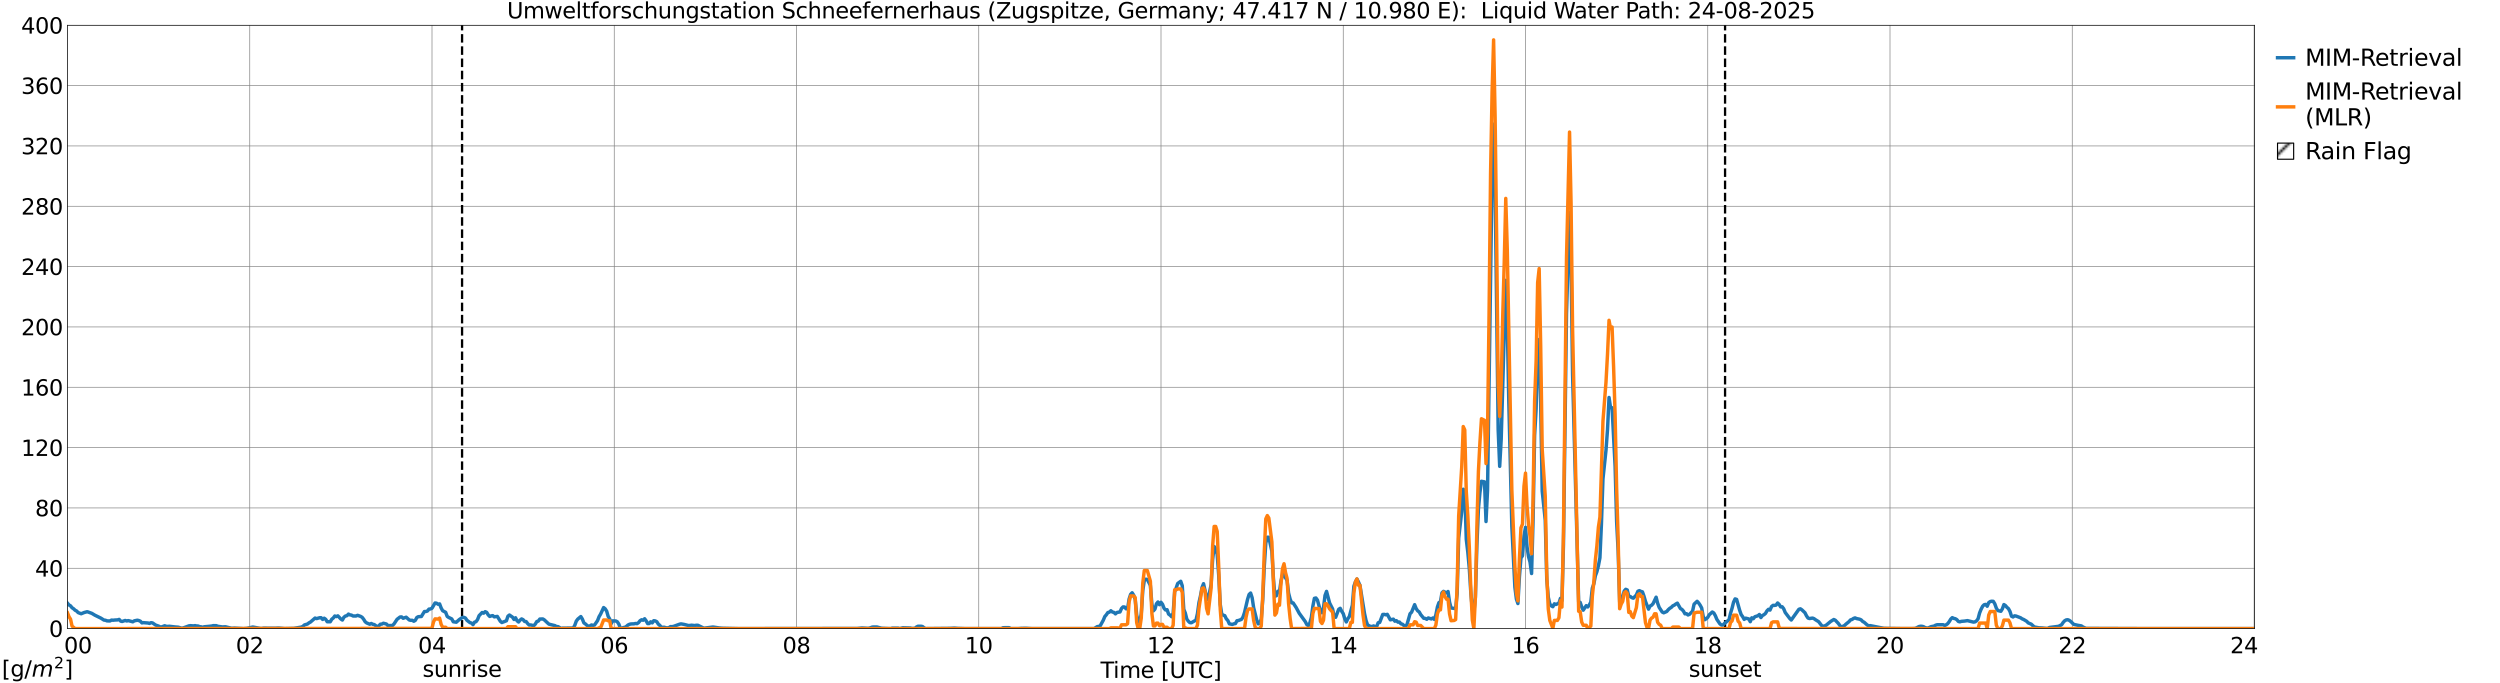 <?xml version="1.0" encoding="utf-8" standalone="no"?>
<!DOCTYPE svg PUBLIC "-//W3C//DTD SVG 1.1//EN"
  "http://www.w3.org/Graphics/SVG/1.1/DTD/svg11.dtd">
<svg xmlns:xlink="http://www.w3.org/1999/xlink" width="1085.4pt" height="296.64pt" viewBox="0 0 1085.4 296.64" xmlns="http://www.w3.org/2000/svg" version="1.1">
 <defs>
  <style type="text/css">*{stroke-linejoin: round; stroke-linecap: butt}</style>
 </defs>
 <g id="figure_1">
  <g id="patch_1">
   <path d="M 0 296.64 
L 1085.4 296.64 
L 1085.4 0 
L 0 0 
z
" style="fill: #ffffff"/>
  </g>
  <g id="axes_1">
   <g id="patch_2">
    <path d="M 29.306 272.909 
L 978.814 272.909 
L 978.814 10.976 
L 29.306 10.976 
z
" style="fill: #ffffff"/>
   </g>
   <g id="patch_3">
    <path d="M 978.814 272.909 
L 978.814 272.909 
L 978.814 10.976 
L 978.814 10.976 
z
" clip-path="url(#p090f4f524c)" style="fill: #d3d3d3; stroke: #d3d3d3; stroke-linejoin: miter"/>
   </g>
   <g id="matplotlib.axis_1">
    <g id="xtick_1">
     <g id="line2d_1">
      <path d="M 29.306 272.909 
L 29.306 10.976 
" clip-path="url(#p090f4f524c)" style="fill: none; stroke: #808080; stroke-width: 0.3; stroke-linecap: square"/>
     </g>
     <g id="line2d_2"/>
     <g id="text_1">
      <!--    00 -->
      <g transform="translate(18.733 283.627) scale(0.095 -0.095)">
       <defs>
        <path id="DejaVuSans-20" transform="scale(0.016)"/>
        <path id="DejaVuSans-30" d="M 2034 4250 
Q 1547 4250 1301 3770 
Q 1056 3291 1056 2328 
Q 1056 1369 1301 889 
Q 1547 409 2034 409 
Q 2525 409 2770 889 
Q 3016 1369 3016 2328 
Q 3016 3291 2770 3770 
Q 2525 4250 2034 4250 
z
M 2034 4750 
Q 2819 4750 3233 4129 
Q 3647 3509 3647 2328 
Q 3647 1150 3233 529 
Q 2819 -91 2034 -91 
Q 1250 -91 836 529 
Q 422 1150 422 2328 
Q 422 3509 836 4129 
Q 1250 4750 2034 4750 
z
" transform="scale(0.016)"/>
       </defs>
       <use xlink:href="#DejaVuSans-20"/>
       <use xlink:href="#DejaVuSans-20" transform="translate(31.787 0)"/>
       <use xlink:href="#DejaVuSans-20" transform="translate(63.574 0)"/>
       <use xlink:href="#DejaVuSans-30" transform="translate(95.361 0)"/>
       <use xlink:href="#DejaVuSans-30" transform="translate(158.984 0)"/>
      </g>
     </g>
    </g>
    <g id="xtick_2">
     <g id="line2d_3">
      <path d="M 108.431 272.909 
L 108.431 10.976 
" clip-path="url(#p090f4f524c)" style="fill: none; stroke: #808080; stroke-width: 0.3; stroke-linecap: square"/>
     </g>
     <g id="line2d_4"/>
     <g id="text_2">
      <!-- 02 -->
      <g transform="translate(102.387 283.627) scale(0.095 -0.095)">
       <defs>
        <path id="DejaVuSans-32" d="M 1228 531 
L 3431 531 
L 3431 0 
L 469 0 
L 469 531 
Q 828 903 1448 1529 
Q 2069 2156 2228 2338 
Q 2531 2678 2651 2914 
Q 2772 3150 2772 3378 
Q 2772 3750 2511 3984 
Q 2250 4219 1831 4219 
Q 1534 4219 1204 4116 
Q 875 4013 500 3803 
L 500 4441 
Q 881 4594 1212 4672 
Q 1544 4750 1819 4750 
Q 2544 4750 2975 4387 
Q 3406 4025 3406 3419 
Q 3406 3131 3298 2873 
Q 3191 2616 2906 2266 
Q 2828 2175 2409 1742 
Q 1991 1309 1228 531 
z
" transform="scale(0.016)"/>
       </defs>
       <use xlink:href="#DejaVuSans-30"/>
       <use xlink:href="#DejaVuSans-32" transform="translate(63.623 0)"/>
      </g>
     </g>
    </g>
    <g id="xtick_3">
     <g id="line2d_5">
      <path d="M 187.557 272.909 
L 187.557 10.976 
" clip-path="url(#p090f4f524c)" style="fill: none; stroke: #808080; stroke-width: 0.3; stroke-linecap: square"/>
     </g>
     <g id="line2d_6"/>
     <g id="text_3">
      <!-- 04 -->
      <g transform="translate(181.513 283.627) scale(0.095 -0.095)">
       <defs>
        <path id="DejaVuSans-34" d="M 2419 4116 
L 825 1625 
L 2419 1625 
L 2419 4116 
z
M 2253 4666 
L 3047 4666 
L 3047 1625 
L 3713 1625 
L 3713 1100 
L 3047 1100 
L 3047 0 
L 2419 0 
L 2419 1100 
L 313 1100 
L 313 1709 
L 2253 4666 
z
" transform="scale(0.016)"/>
       </defs>
       <use xlink:href="#DejaVuSans-30"/>
       <use xlink:href="#DejaVuSans-34" transform="translate(63.623 0)"/>
      </g>
     </g>
    </g>
    <g id="xtick_4">
     <g id="line2d_7">
      <path d="M 266.683 272.909 
L 266.683 10.976 
" clip-path="url(#p090f4f524c)" style="fill: none; stroke: #808080; stroke-width: 0.3; stroke-linecap: square"/>
     </g>
     <g id="line2d_8"/>
     <g id="text_4">
      <!-- 06 -->
      <g transform="translate(260.638 283.627) scale(0.095 -0.095)">
       <defs>
        <path id="DejaVuSans-36" d="M 2113 2584 
Q 1688 2584 1439 2293 
Q 1191 2003 1191 1497 
Q 1191 994 1439 701 
Q 1688 409 2113 409 
Q 2538 409 2786 701 
Q 3034 994 3034 1497 
Q 3034 2003 2786 2293 
Q 2538 2584 2113 2584 
z
M 3366 4563 
L 3366 3988 
Q 3128 4100 2886 4159 
Q 2644 4219 2406 4219 
Q 1781 4219 1451 3797 
Q 1122 3375 1075 2522 
Q 1259 2794 1537 2939 
Q 1816 3084 2150 3084 
Q 2853 3084 3261 2657 
Q 3669 2231 3669 1497 
Q 3669 778 3244 343 
Q 2819 -91 2113 -91 
Q 1303 -91 875 529 
Q 447 1150 447 2328 
Q 447 3434 972 4092 
Q 1497 4750 2381 4750 
Q 2619 4750 2861 4703 
Q 3103 4656 3366 4563 
z
" transform="scale(0.016)"/>
       </defs>
       <use xlink:href="#DejaVuSans-30"/>
       <use xlink:href="#DejaVuSans-36" transform="translate(63.623 0)"/>
      </g>
     </g>
    </g>
    <g id="xtick_5">
     <g id="line2d_9">
      <path d="M 345.808 272.909 
L 345.808 10.976 
" clip-path="url(#p090f4f524c)" style="fill: none; stroke: #808080; stroke-width: 0.3; stroke-linecap: square"/>
     </g>
     <g id="line2d_10"/>
     <g id="text_5">
      <!-- 08 -->
      <g transform="translate(339.764 283.627) scale(0.095 -0.095)">
       <defs>
        <path id="DejaVuSans-38" d="M 2034 2216 
Q 1584 2216 1326 1975 
Q 1069 1734 1069 1313 
Q 1069 891 1326 650 
Q 1584 409 2034 409 
Q 2484 409 2743 651 
Q 3003 894 3003 1313 
Q 3003 1734 2745 1975 
Q 2488 2216 2034 2216 
z
M 1403 2484 
Q 997 2584 770 2862 
Q 544 3141 544 3541 
Q 544 4100 942 4425 
Q 1341 4750 2034 4750 
Q 2731 4750 3128 4425 
Q 3525 4100 3525 3541 
Q 3525 3141 3298 2862 
Q 3072 2584 2669 2484 
Q 3125 2378 3379 2068 
Q 3634 1759 3634 1313 
Q 3634 634 3220 271 
Q 2806 -91 2034 -91 
Q 1263 -91 848 271 
Q 434 634 434 1313 
Q 434 1759 690 2068 
Q 947 2378 1403 2484 
z
M 1172 3481 
Q 1172 3119 1398 2916 
Q 1625 2713 2034 2713 
Q 2441 2713 2670 2916 
Q 2900 3119 2900 3481 
Q 2900 3844 2670 4047 
Q 2441 4250 2034 4250 
Q 1625 4250 1398 4047 
Q 1172 3844 1172 3481 
z
" transform="scale(0.016)"/>
       </defs>
       <use xlink:href="#DejaVuSans-30"/>
       <use xlink:href="#DejaVuSans-38" transform="translate(63.623 0)"/>
      </g>
     </g>
    </g>
    <g id="xtick_6">
     <g id="line2d_11">
      <path d="M 424.934 272.909 
L 424.934 10.976 
" clip-path="url(#p090f4f524c)" style="fill: none; stroke: #808080; stroke-width: 0.3; stroke-linecap: square"/>
     </g>
     <g id="line2d_12"/>
     <g id="text_6">
      <!-- 10 -->
      <g transform="translate(418.89 283.627) scale(0.095 -0.095)">
       <defs>
        <path id="DejaVuSans-31" d="M 794 531 
L 1825 531 
L 1825 4091 
L 703 3866 
L 703 4441 
L 1819 4666 
L 2450 4666 
L 2450 531 
L 3481 531 
L 3481 0 
L 794 0 
L 794 531 
z
" transform="scale(0.016)"/>
       </defs>
       <use xlink:href="#DejaVuSans-31"/>
       <use xlink:href="#DejaVuSans-30" transform="translate(63.623 0)"/>
      </g>
     </g>
    </g>
    <g id="xtick_7">
     <g id="line2d_13">
      <path d="M 504.06 272.909 
L 504.06 10.976 
" clip-path="url(#p090f4f524c)" style="fill: none; stroke: #808080; stroke-width: 0.3; stroke-linecap: square"/>
     </g>
     <g id="line2d_14"/>
     <g id="text_7">
      <!-- 12 -->
      <g transform="translate(498.015 283.627) scale(0.095 -0.095)">
       <use xlink:href="#DejaVuSans-31"/>
       <use xlink:href="#DejaVuSans-32" transform="translate(63.623 0)"/>
      </g>
     </g>
    </g>
    <g id="xtick_8">
     <g id="line2d_15">
      <path d="M 583.185 272.909 
L 583.185 10.976 
" clip-path="url(#p090f4f524c)" style="fill: none; stroke: #808080; stroke-width: 0.3; stroke-linecap: square"/>
     </g>
     <g id="line2d_16"/>
     <g id="text_8">
      <!-- 14 -->
      <g transform="translate(577.141 283.627) scale(0.095 -0.095)">
       <use xlink:href="#DejaVuSans-31"/>
       <use xlink:href="#DejaVuSans-34" transform="translate(63.623 0)"/>
      </g>
     </g>
    </g>
    <g id="xtick_9">
     <g id="line2d_17">
      <path d="M 662.311 272.909 
L 662.311 10.976 
" clip-path="url(#p090f4f524c)" style="fill: none; stroke: #808080; stroke-width: 0.3; stroke-linecap: square"/>
     </g>
     <g id="line2d_18"/>
     <g id="text_9">
      <!-- 16 -->
      <g transform="translate(656.267 283.627) scale(0.095 -0.095)">
       <use xlink:href="#DejaVuSans-31"/>
       <use xlink:href="#DejaVuSans-36" transform="translate(63.623 0)"/>
      </g>
     </g>
    </g>
    <g id="xtick_10">
     <g id="line2d_19">
      <path d="M 741.437 272.909 
L 741.437 10.976 
" clip-path="url(#p090f4f524c)" style="fill: none; stroke: #808080; stroke-width: 0.3; stroke-linecap: square"/>
     </g>
     <g id="line2d_20"/>
     <g id="text_10">
      <!-- 18 -->
      <g transform="translate(735.392 283.627) scale(0.095 -0.095)">
       <use xlink:href="#DejaVuSans-31"/>
       <use xlink:href="#DejaVuSans-38" transform="translate(63.623 0)"/>
      </g>
     </g>
    </g>
    <g id="xtick_11">
     <g id="line2d_21">
      <path d="M 820.562 272.909 
L 820.562 10.976 
" clip-path="url(#p090f4f524c)" style="fill: none; stroke: #808080; stroke-width: 0.3; stroke-linecap: square"/>
     </g>
     <g id="line2d_22"/>
     <g id="text_11">
      <!-- 20 -->
      <g transform="translate(814.518 283.627) scale(0.095 -0.095)">
       <use xlink:href="#DejaVuSans-32"/>
       <use xlink:href="#DejaVuSans-30" transform="translate(63.623 0)"/>
      </g>
     </g>
    </g>
    <g id="xtick_12">
     <g id="line2d_23">
      <path d="M 899.688 272.909 
L 899.688 10.976 
" clip-path="url(#p090f4f524c)" style="fill: none; stroke: #808080; stroke-width: 0.3; stroke-linecap: square"/>
     </g>
     <g id="line2d_24"/>
     <g id="text_12">
      <!-- 22 -->
      <g transform="translate(893.644 283.627) scale(0.095 -0.095)">
       <use xlink:href="#DejaVuSans-32"/>
       <use xlink:href="#DejaVuSans-32" transform="translate(63.623 0)"/>
      </g>
     </g>
    </g>
    <g id="xtick_13">
     <g id="line2d_25">
      <path d="M 978.814 272.909 
L 978.814 10.976 
" clip-path="url(#p090f4f524c)" style="fill: none; stroke: #808080; stroke-width: 0.3; stroke-linecap: square"/>
     </g>
     <g id="line2d_26"/>
     <g id="text_13">
      <!-- 24    -->
      <g transform="translate(968.241 283.627) scale(0.095 -0.095)">
       <use xlink:href="#DejaVuSans-32"/>
       <use xlink:href="#DejaVuSans-34" transform="translate(63.623 0)"/>
       <use xlink:href="#DejaVuSans-20" transform="translate(127.246 0)"/>
       <use xlink:href="#DejaVuSans-20" transform="translate(159.033 0)"/>
       <use xlink:href="#DejaVuSans-20" transform="translate(190.82 0)"/>
      </g>
     </g>
    </g>
    <g id="text_14">
     <!-- Time [UTC] -->
     <g transform="translate(477.806 294.322) scale(0.095 -0.095)">
      <defs>
       <path id="DejaVuSans-54" d="M -19 4666 
L 3928 4666 
L 3928 4134 
L 2272 4134 
L 2272 0 
L 1638 0 
L 1638 4134 
L -19 4134 
L -19 4666 
z
" transform="scale(0.016)"/>
       <path id="DejaVuSans-69" d="M 603 3500 
L 1178 3500 
L 1178 0 
L 603 0 
L 603 3500 
z
M 603 4863 
L 1178 4863 
L 1178 4134 
L 603 4134 
L 603 4863 
z
" transform="scale(0.016)"/>
       <path id="DejaVuSans-6d" d="M 3328 2828 
Q 3544 3216 3844 3400 
Q 4144 3584 4550 3584 
Q 5097 3584 5394 3201 
Q 5691 2819 5691 2113 
L 5691 0 
L 5113 0 
L 5113 2094 
Q 5113 2597 4934 2840 
Q 4756 3084 4391 3084 
Q 3944 3084 3684 2787 
Q 3425 2491 3425 1978 
L 3425 0 
L 2847 0 
L 2847 2094 
Q 2847 2600 2669 2842 
Q 2491 3084 2119 3084 
Q 1678 3084 1418 2786 
Q 1159 2488 1159 1978 
L 1159 0 
L 581 0 
L 581 3500 
L 1159 3500 
L 1159 2956 
Q 1356 3278 1631 3431 
Q 1906 3584 2284 3584 
Q 2666 3584 2933 3390 
Q 3200 3197 3328 2828 
z
" transform="scale(0.016)"/>
       <path id="DejaVuSans-65" d="M 3597 1894 
L 3597 1613 
L 953 1613 
Q 991 1019 1311 708 
Q 1631 397 2203 397 
Q 2534 397 2845 478 
Q 3156 559 3463 722 
L 3463 178 
Q 3153 47 2828 -22 
Q 2503 -91 2169 -91 
Q 1331 -91 842 396 
Q 353 884 353 1716 
Q 353 2575 817 3079 
Q 1281 3584 2069 3584 
Q 2775 3584 3186 3129 
Q 3597 2675 3597 1894 
z
M 3022 2063 
Q 3016 2534 2758 2815 
Q 2500 3097 2075 3097 
Q 1594 3097 1305 2825 
Q 1016 2553 972 2059 
L 3022 2063 
z
" transform="scale(0.016)"/>
       <path id="DejaVuSans-5b" d="M 550 4863 
L 1875 4863 
L 1875 4416 
L 1125 4416 
L 1125 -397 
L 1875 -397 
L 1875 -844 
L 550 -844 
L 550 4863 
z
" transform="scale(0.016)"/>
       <path id="DejaVuSans-55" d="M 556 4666 
L 1191 4666 
L 1191 1831 
Q 1191 1081 1462 751 
Q 1734 422 2344 422 
Q 2950 422 3222 751 
Q 3494 1081 3494 1831 
L 3494 4666 
L 4128 4666 
L 4128 1753 
Q 4128 841 3676 375 
Q 3225 -91 2344 -91 
Q 1459 -91 1007 375 
Q 556 841 556 1753 
L 556 4666 
z
" transform="scale(0.016)"/>
       <path id="DejaVuSans-43" d="M 4122 4306 
L 4122 3641 
Q 3803 3938 3442 4084 
Q 3081 4231 2675 4231 
Q 1875 4231 1450 3742 
Q 1025 3253 1025 2328 
Q 1025 1406 1450 917 
Q 1875 428 2675 428 
Q 3081 428 3442 575 
Q 3803 722 4122 1019 
L 4122 359 
Q 3791 134 3420 21 
Q 3050 -91 2638 -91 
Q 1578 -91 968 557 
Q 359 1206 359 2328 
Q 359 3453 968 4101 
Q 1578 4750 2638 4750 
Q 3056 4750 3426 4639 
Q 3797 4528 4122 4306 
z
" transform="scale(0.016)"/>
       <path id="DejaVuSans-5d" d="M 1947 4863 
L 1947 -844 
L 622 -844 
L 622 -397 
L 1369 -397 
L 1369 4416 
L 622 4416 
L 622 4863 
L 1947 4863 
z
" transform="scale(0.016)"/>
      </defs>
      <use xlink:href="#DejaVuSans-54"/>
      <use xlink:href="#DejaVuSans-69" transform="translate(57.959 0)"/>
      <use xlink:href="#DejaVuSans-6d" transform="translate(85.742 0)"/>
      <use xlink:href="#DejaVuSans-65" transform="translate(183.154 0)"/>
      <use xlink:href="#DejaVuSans-20" transform="translate(244.678 0)"/>
      <use xlink:href="#DejaVuSans-5b" transform="translate(276.465 0)"/>
      <use xlink:href="#DejaVuSans-55" transform="translate(315.479 0)"/>
      <use xlink:href="#DejaVuSans-54" transform="translate(388.672 0)"/>
      <use xlink:href="#DejaVuSans-43" transform="translate(443.881 0)"/>
      <use xlink:href="#DejaVuSans-5d" transform="translate(513.705 0)"/>
     </g>
    </g>
   </g>
   <g id="matplotlib.axis_2">
    <g id="ytick_1">
     <g id="line2d_27">
      <path d="M 29.306 272.909 
L 978.814 272.909 
" clip-path="url(#p090f4f524c)" style="fill: none; stroke: #808080; stroke-width: 0.3; stroke-linecap: square"/>
     </g>
     <g id="line2d_28"/>
     <g id="text_15">
      <!-- 0 -->
      <g transform="translate(21.261 276.518) scale(0.095 -0.095)">
       <use xlink:href="#DejaVuSans-30"/>
      </g>
     </g>
    </g>
    <g id="ytick_2">
     <g id="line2d_29">
      <path d="M 29.306 246.715 
L 978.814 246.715 
" clip-path="url(#p090f4f524c)" style="fill: none; stroke: #808080; stroke-width: 0.3; stroke-linecap: square"/>
     </g>
     <g id="line2d_30"/>
     <g id="text_16">
      <!-- 40 -->
      <g transform="translate(15.217 250.325) scale(0.095 -0.095)">
       <use xlink:href="#DejaVuSans-34"/>
       <use xlink:href="#DejaVuSans-30" transform="translate(63.623 0)"/>
      </g>
     </g>
    </g>
    <g id="ytick_3">
     <g id="line2d_31">
      <path d="M 29.306 220.522 
L 978.814 220.522 
" clip-path="url(#p090f4f524c)" style="fill: none; stroke: #808080; stroke-width: 0.3; stroke-linecap: square"/>
     </g>
     <g id="line2d_32"/>
     <g id="text_17">
      <!-- 80 -->
      <g transform="translate(15.217 224.131) scale(0.095 -0.095)">
       <use xlink:href="#DejaVuSans-38"/>
       <use xlink:href="#DejaVuSans-30" transform="translate(63.623 0)"/>
      </g>
     </g>
    </g>
    <g id="ytick_4">
     <g id="line2d_33">
      <path d="M 29.306 194.329 
L 978.814 194.329 
" clip-path="url(#p090f4f524c)" style="fill: none; stroke: #808080; stroke-width: 0.3; stroke-linecap: square"/>
     </g>
     <g id="line2d_34"/>
     <g id="text_18">
      <!-- 120 -->
      <g transform="translate(9.173 197.938) scale(0.095 -0.095)">
       <use xlink:href="#DejaVuSans-31"/>
       <use xlink:href="#DejaVuSans-32" transform="translate(63.623 0)"/>
       <use xlink:href="#DejaVuSans-30" transform="translate(127.246 0)"/>
      </g>
     </g>
    </g>
    <g id="ytick_5">
     <g id="line2d_35">
      <path d="M 29.306 168.136 
L 978.814 168.136 
" clip-path="url(#p090f4f524c)" style="fill: none; stroke: #808080; stroke-width: 0.3; stroke-linecap: square"/>
     </g>
     <g id="line2d_36"/>
     <g id="text_19">
      <!-- 160 -->
      <g transform="translate(9.173 171.745) scale(0.095 -0.095)">
       <use xlink:href="#DejaVuSans-31"/>
       <use xlink:href="#DejaVuSans-36" transform="translate(63.623 0)"/>
       <use xlink:href="#DejaVuSans-30" transform="translate(127.246 0)"/>
      </g>
     </g>
    </g>
    <g id="ytick_6">
     <g id="line2d_37">
      <path d="M 29.306 141.942 
L 978.814 141.942 
" clip-path="url(#p090f4f524c)" style="fill: none; stroke: #808080; stroke-width: 0.3; stroke-linecap: square"/>
     </g>
     <g id="line2d_38"/>
     <g id="text_20">
      <!-- 200 -->
      <g transform="translate(9.173 145.551) scale(0.095 -0.095)">
       <use xlink:href="#DejaVuSans-32"/>
       <use xlink:href="#DejaVuSans-30" transform="translate(63.623 0)"/>
       <use xlink:href="#DejaVuSans-30" transform="translate(127.246 0)"/>
      </g>
     </g>
    </g>
    <g id="ytick_7">
     <g id="line2d_39">
      <path d="M 29.306 115.749 
L 978.814 115.749 
" clip-path="url(#p090f4f524c)" style="fill: none; stroke: #808080; stroke-width: 0.3; stroke-linecap: square"/>
     </g>
     <g id="line2d_40"/>
     <g id="text_21">
      <!-- 240 -->
      <g transform="translate(9.173 119.358) scale(0.095 -0.095)">
       <use xlink:href="#DejaVuSans-32"/>
       <use xlink:href="#DejaVuSans-34" transform="translate(63.623 0)"/>
       <use xlink:href="#DejaVuSans-30" transform="translate(127.246 0)"/>
      </g>
     </g>
    </g>
    <g id="ytick_8">
     <g id="line2d_41">
      <path d="M 29.306 89.556 
L 978.814 89.556 
" clip-path="url(#p090f4f524c)" style="fill: none; stroke: #808080; stroke-width: 0.3; stroke-linecap: square"/>
     </g>
     <g id="line2d_42"/>
     <g id="text_22">
      <!-- 280 -->
      <g transform="translate(9.173 93.165) scale(0.095 -0.095)">
       <use xlink:href="#DejaVuSans-32"/>
       <use xlink:href="#DejaVuSans-38" transform="translate(63.623 0)"/>
       <use xlink:href="#DejaVuSans-30" transform="translate(127.246 0)"/>
      </g>
     </g>
    </g>
    <g id="ytick_9">
     <g id="line2d_43">
      <path d="M 29.306 63.362 
L 978.814 63.362 
" clip-path="url(#p090f4f524c)" style="fill: none; stroke: #808080; stroke-width: 0.3; stroke-linecap: square"/>
     </g>
     <g id="line2d_44"/>
     <g id="text_23">
      <!-- 320 -->
      <g transform="translate(9.173 66.972) scale(0.095 -0.095)">
       <defs>
        <path id="DejaVuSans-33" d="M 2597 2516 
Q 3050 2419 3304 2112 
Q 3559 1806 3559 1356 
Q 3559 666 3084 287 
Q 2609 -91 1734 -91 
Q 1441 -91 1130 -33 
Q 819 25 488 141 
L 488 750 
Q 750 597 1062 519 
Q 1375 441 1716 441 
Q 2309 441 2620 675 
Q 2931 909 2931 1356 
Q 2931 1769 2642 2001 
Q 2353 2234 1838 2234 
L 1294 2234 
L 1294 2753 
L 1863 2753 
Q 2328 2753 2575 2939 
Q 2822 3125 2822 3475 
Q 2822 3834 2567 4026 
Q 2313 4219 1838 4219 
Q 1578 4219 1281 4162 
Q 984 4106 628 3988 
L 628 4550 
Q 988 4650 1302 4700 
Q 1616 4750 1894 4750 
Q 2613 4750 3031 4423 
Q 3450 4097 3450 3541 
Q 3450 3153 3228 2886 
Q 3006 2619 2597 2516 
z
" transform="scale(0.016)"/>
       </defs>
       <use xlink:href="#DejaVuSans-33"/>
       <use xlink:href="#DejaVuSans-32" transform="translate(63.623 0)"/>
       <use xlink:href="#DejaVuSans-30" transform="translate(127.246 0)"/>
      </g>
     </g>
    </g>
    <g id="ytick_10">
     <g id="line2d_45">
      <path d="M 29.306 37.169 
L 978.814 37.169 
" clip-path="url(#p090f4f524c)" style="fill: none; stroke: #808080; stroke-width: 0.3; stroke-linecap: square"/>
     </g>
     <g id="line2d_46"/>
     <g id="text_24">
      <!-- 360 -->
      <g transform="translate(9.173 40.778) scale(0.095 -0.095)">
       <use xlink:href="#DejaVuSans-33"/>
       <use xlink:href="#DejaVuSans-36" transform="translate(63.623 0)"/>
       <use xlink:href="#DejaVuSans-30" transform="translate(127.246 0)"/>
      </g>
     </g>
    </g>
    <g id="ytick_11">
     <g id="line2d_47">
      <path d="M 29.306 10.976 
L 978.814 10.976 
" clip-path="url(#p090f4f524c)" style="fill: none; stroke: #808080; stroke-width: 0.3; stroke-linecap: square"/>
     </g>
     <g id="line2d_48"/>
     <g id="text_25">
      <!-- 400 -->
      <g transform="translate(9.173 14.585) scale(0.095 -0.095)">
       <use xlink:href="#DejaVuSans-34"/>
       <use xlink:href="#DejaVuSans-30" transform="translate(63.623 0)"/>
       <use xlink:href="#DejaVuSans-30" transform="translate(127.246 0)"/>
      </g>
     </g>
    </g>
   </g>
   <g id="line2d_49">
    <path d="M 200.613 272.909 
L 200.613 10.976 
" clip-path="url(#p090f4f524c)" style="fill: none; stroke-dasharray: 3.7,1.6; stroke-dashoffset: 0; stroke: #000000"/>
   </g>
   <g id="line2d_50">
    <path d="M 748.954 272.909 
L 748.954 10.976 
" clip-path="url(#p090f4f524c)" style="fill: none; stroke-dasharray: 3.7,1.6; stroke-dashoffset: 0; stroke: #000000"/>
   </g>
   <g id="line2d_51">
    <path d="M 29.306 261.885 
L 29.965 262.654 
L 30.625 263.038 
L 31.284 263.862 
L 31.943 264.297 
L 32.603 264.931 
L 33.262 265.273 
L 33.921 265.964 
L 35.24 266.466 
L 36.559 265.925 
L 37.878 265.576 
L 39.856 266.289 
L 41.175 267.085 
L 43.812 268.377 
L 45.131 269.218 
L 45.79 269.288 
L 46.45 269.557 
L 47.768 269.592 
L 48.428 269.203 
L 49.087 269.287 
L 49.747 269.2 
L 51.065 269.136 
L 51.725 268.923 
L 52.384 269.667 
L 53.043 269.821 
L 54.362 269.379 
L 55.022 269.612 
L 55.681 269.44 
L 57.659 269.961 
L 58.319 269.543 
L 59.637 269.271 
L 60.297 269.429 
L 60.956 269.709 
L 61.615 270.434 
L 62.275 270.329 
L 64.253 270.482 
L 64.912 270.664 
L 65.572 270.33 
L 66.231 270.456 
L 67.55 271.367 
L 68.869 271.831 
L 69.528 272.183 
L 70.187 272.189 
L 71.506 271.682 
L 72.166 271.923 
L 72.825 271.971 
L 73.484 271.898 
L 76.122 272.205 
L 77.441 272.301 
L 78.759 272.731 
L 79.419 272.665 
L 82.056 271.72 
L 82.716 271.641 
L 84.034 271.743 
L 84.694 271.622 
L 85.353 271.778 
L 86.013 271.798 
L 86.672 272.079 
L 87.331 272.146 
L 87.991 272.327 
L 88.65 272.121 
L 90.628 271.946 
L 91.947 271.795 
L 92.606 271.619 
L 93.925 271.65 
L 94.584 271.915 
L 96.563 272.192 
L 97.881 272.119 
L 100.519 272.761 
L 101.838 272.684 
L 104.475 272.832 
L 105.794 272.909 
L 107.113 272.819 
L 109.75 272.227 
L 111.728 272.586 
L 113.047 272.842 
L 113.707 272.842 
L 114.366 272.717 
L 119.641 272.735 
L 120.96 272.665 
L 123.597 272.909 
L 127.553 272.814 
L 130.85 272.248 
L 131.51 271.952 
L 132.169 271.324 
L 133.488 270.932 
L 134.147 270.424 
L 134.807 270.059 
L 136.785 268.342 
L 137.444 268.574 
L 138.763 268.204 
L 139.422 268.192 
L 140.082 268.931 
L 140.741 268.408 
L 141.4 268.875 
L 142.06 269.928 
L 143.379 269.949 
L 144.038 268.846 
L 144.697 268.317 
L 145.357 267.446 
L 146.016 267.695 
L 146.676 267.383 
L 147.994 268.759 
L 148.654 269.19 
L 149.313 267.98 
L 149.972 267.457 
L 150.632 267.303 
L 151.291 266.615 
L 151.951 266.97 
L 152.61 267.056 
L 153.269 267.443 
L 154.588 267.438 
L 155.247 267.147 
L 156.566 267.613 
L 157.226 268.012 
L 157.885 268.855 
L 158.544 269.943 
L 159.204 270.46 
L 160.523 271.021 
L 161.182 270.688 
L 161.841 271.027 
L 162.501 271.176 
L 163.819 272.121 
L 164.479 271.688 
L 165.138 271.008 
L 165.798 270.947 
L 166.457 270.587 
L 167.776 270.93 
L 168.435 271.616 
L 170.413 271.553 
L 171.073 270.881 
L 172.391 268.881 
L 173.71 267.868 
L 174.37 267.85 
L 175.029 268.424 
L 176.348 267.969 
L 177.666 269.159 
L 178.326 269.33 
L 178.985 269.289 
L 179.645 269.719 
L 180.304 269.35 
L 180.963 268.093 
L 181.623 267.74 
L 182.941 267.662 
L 184.26 265.5 
L 184.92 265.488 
L 185.579 265.282 
L 186.238 264.456 
L 186.898 264.389 
L 187.557 264.054 
L 188.876 261.798 
L 189.535 261.885 
L 190.195 262.346 
L 190.854 262.192 
L 191.513 263.936 
L 192.173 265.137 
L 193.492 265.845 
L 194.151 267.611 
L 194.81 268.066 
L 196.129 268.706 
L 196.788 269.94 
L 198.107 270.141 
L 199.426 268.971 
L 200.745 268.086 
L 201.404 268.021 
L 202.063 268.314 
L 202.723 269.3 
L 204.042 270.321 
L 204.701 270.503 
L 205.36 271.188 
L 206.02 270.121 
L 206.679 269.898 
L 207.339 268.987 
L 207.998 267.299 
L 209.317 265.933 
L 209.976 266.205 
L 210.635 265.559 
L 211.295 265.857 
L 211.954 266.944 
L 212.614 267.632 
L 213.273 267.395 
L 213.932 267.292 
L 214.592 267.812 
L 215.91 267.617 
L 217.229 269.737 
L 217.889 270.28 
L 219.867 269.512 
L 220.526 267.522 
L 221.186 267.021 
L 222.504 267.936 
L 223.164 268.944 
L 223.823 268.214 
L 224.482 269.509 
L 225.142 270.055 
L 225.801 269.243 
L 226.461 268.714 
L 227.12 269.052 
L 227.779 269.813 
L 228.439 269.873 
L 229.098 270.739 
L 229.757 271.358 
L 230.417 271.327 
L 231.736 271.647 
L 232.395 270.951 
L 233.054 269.844 
L 233.714 269.662 
L 234.373 268.771 
L 235.692 268.725 
L 236.351 269.149 
L 237.67 270.397 
L 238.329 270.98 
L 240.967 271.635 
L 241.626 272.052 
L 242.286 272.052 
L 243.604 272.843 
L 244.264 272.703 
L 248.88 272.678 
L 249.539 271.5 
L 250.198 269.672 
L 250.858 268.785 
L 252.176 267.69 
L 252.836 268.776 
L 253.495 270.431 
L 254.155 270.882 
L 254.814 271.485 
L 255.473 271.932 
L 256.133 271.754 
L 256.792 271.338 
L 257.451 271.492 
L 258.111 271.359 
L 259.43 269.451 
L 260.089 267.744 
L 260.748 266.632 
L 262.067 263.786 
L 262.726 264.297 
L 263.386 265.331 
L 264.045 267.618 
L 264.705 268.741 
L 265.364 270.735 
L 266.023 269.555 
L 267.342 269.601 
L 268.002 269.948 
L 268.661 270.939 
L 269.32 272.686 
L 269.98 272.755 
L 270.639 272.461 
L 271.298 272.365 
L 271.958 271.953 
L 272.617 271.373 
L 273.277 271.051 
L 273.936 270.892 
L 275.255 270.845 
L 275.914 270.686 
L 276.573 270.772 
L 277.233 270.323 
L 277.892 269.49 
L 278.552 269.088 
L 279.211 269.278 
L 279.87 268.638 
L 280.53 269.549 
L 281.189 270.741 
L 281.849 270.722 
L 282.508 269.959 
L 283.167 270.427 
L 283.827 269.483 
L 284.486 269.577 
L 285.145 269.912 
L 285.805 270.955 
L 286.464 271.522 
L 287.124 272.353 
L 288.442 272.321 
L 289.102 272.55 
L 289.761 272.598 
L 290.42 272.494 
L 291.08 272.042 
L 291.739 272.074 
L 292.399 271.964 
L 295.036 271.004 
L 295.696 270.86 
L 297.014 271.095 
L 298.992 271.597 
L 300.311 271.439 
L 301.63 271.589 
L 302.289 271.449 
L 302.949 271.449 
L 304.267 272.088 
L 305.586 272.742 
L 307.564 272.483 
L 309.543 272.223 
L 312.18 272.615 
L 313.499 272.744 
L 320.752 272.909 
L 372.184 272.85 
L 374.162 272.648 
L 375.481 272.707 
L 376.799 272.791 
L 377.459 272.709 
L 378.777 272.232 
L 380.756 272.218 
L 382.734 272.751 
L 386.69 272.909 
L 387.349 272.714 
L 389.987 272.714 
L 390.646 272.909 
L 391.965 272.565 
L 395.262 272.655 
L 395.921 272.843 
L 397.24 272.775 
L 397.899 272.215 
L 398.559 271.891 
L 399.878 271.891 
L 400.537 272.024 
L 401.196 272.584 
L 401.856 272.902 
L 412.406 272.8 
L 414.384 272.691 
L 415.703 272.8 
L 419 272.909 
L 434.825 272.909 
L 435.484 272.522 
L 438.122 272.51 
L 438.781 272.896 
L 442.078 272.909 
L 443.397 272.799 
L 445.375 272.758 
L 448.012 272.909 
L 475.047 272.909 
L 476.366 272.052 
L 477.025 271.979 
L 477.685 271.671 
L 479.003 269.269 
L 479.663 267.675 
L 480.322 266.92 
L 480.981 265.947 
L 481.641 265.772 
L 482.3 265.165 
L 482.96 265.713 
L 483.619 265.868 
L 484.278 266.515 
L 484.938 265.905 
L 486.256 265.68 
L 486.916 264.171 
L 487.575 263.502 
L 488.235 263.533 
L 488.894 264.318 
L 489.553 264.288 
L 490.213 260.084 
L 490.872 258.048 
L 491.532 257.364 
L 492.191 258.396 
L 492.85 260.138 
L 493.51 267.112 
L 494.169 269.701 
L 494.828 270.218 
L 495.488 266.457 
L 496.147 256.43 
L 496.807 252.03 
L 497.466 251.461 
L 498.125 251.571 
L 499.444 254.184 
L 500.103 262.341 
L 500.763 265.192 
L 501.422 264.451 
L 502.082 262.151 
L 502.741 261.361 
L 503.4 262.535 
L 504.06 261.496 
L 504.719 262.349 
L 505.379 264.102 
L 506.038 264.832 
L 506.697 264.706 
L 507.357 266.616 
L 508.016 267.083 
L 508.675 267.768 
L 509.335 266.21 
L 509.994 256.87 
L 510.654 255.243 
L 511.313 253.32 
L 512.632 252.372 
L 513.291 254.33 
L 513.95 264.552 
L 514.61 266.157 
L 515.269 268.81 
L 515.929 269.705 
L 516.588 270.323 
L 517.247 270.384 
L 518.566 269.595 
L 519.226 269.312 
L 519.885 266.397 
L 520.544 261.588 
L 521.204 258.691 
L 521.863 255.1 
L 522.522 253.422 
L 523.841 259.376 
L 524.501 260.261 
L 525.819 253.767 
L 526.479 242.875 
L 527.138 237.282 
L 527.797 238.199 
L 528.457 240.752 
L 529.116 249.792 
L 529.776 262.358 
L 530.435 266.633 
L 531.094 267.076 
L 531.754 267.312 
L 532.413 268.669 
L 533.073 269.387 
L 533.732 270.839 
L 535.051 271.104 
L 535.71 270.83 
L 536.369 270.725 
L 537.029 269.501 
L 537.688 269.402 
L 539.007 268.905 
L 539.666 267.882 
L 540.326 265.909 
L 541.644 260.205 
L 542.304 258.094 
L 542.963 257.474 
L 543.623 259.492 
L 544.282 263.821 
L 545.601 269.111 
L 546.26 270.842 
L 546.919 270.579 
L 547.579 268.831 
L 548.238 260.313 
L 548.898 245.953 
L 549.557 235.781 
L 550.216 233.236 
L 550.876 233.259 
L 552.195 239.373 
L 552.854 250.881 
L 553.513 258.867 
L 554.173 258.62 
L 554.832 256.692 
L 555.491 256.888 
L 556.151 252.243 
L 556.81 249.652 
L 557.47 248.83 
L 558.129 250.857 
L 558.788 251.963 
L 559.448 257.501 
L 560.107 260.056 
L 560.766 261.736 
L 561.426 261.762 
L 562.745 263.781 
L 564.063 266.24 
L 566.701 269.886 
L 567.36 271.158 
L 568.02 271.637 
L 568.679 270.458 
L 569.338 268.073 
L 569.998 263.159 
L 570.657 259.772 
L 571.317 259.623 
L 571.976 260.526 
L 573.295 265.325 
L 573.954 266.031 
L 574.613 263.787 
L 575.273 258.514 
L 575.932 256.76 
L 577.251 261.776 
L 578.57 264.393 
L 579.229 267.892 
L 579.889 267.99 
L 581.207 264.531 
L 581.867 264.11 
L 582.526 265.408 
L 583.185 266.431 
L 583.845 268.613 
L 584.504 270.02 
L 585.164 268.638 
L 585.823 267.691 
L 587.142 262.753 
L 587.801 254.519 
L 588.46 252.657 
L 589.12 251.396 
L 589.779 252.652 
L 590.439 254.162 
L 592.417 266.379 
L 593.076 269.385 
L 593.736 271.303 
L 595.054 271.998 
L 595.714 271.998 
L 596.373 271.753 
L 597.032 272.045 
L 597.692 271.982 
L 598.351 270.37 
L 599.011 270.221 
L 600.329 266.787 
L 600.989 266.73 
L 601.648 266.931 
L 602.307 266.723 
L 603.626 269.099 
L 604.945 268.814 
L 605.604 269.697 
L 606.264 269.467 
L 606.923 270.107 
L 607.582 270.074 
L 608.242 270.835 
L 608.901 271.011 
L 609.561 271.597 
L 610.22 271.956 
L 610.879 271.068 
L 612.198 266.438 
L 612.858 265.789 
L 614.176 262.528 
L 614.836 264.218 
L 615.495 265.188 
L 616.154 265.669 
L 616.814 266.838 
L 618.133 268.435 
L 618.792 268.484 
L 619.451 268.874 
L 620.111 268.286 
L 621.429 268.722 
L 622.089 268.303 
L 622.748 268.929 
L 623.408 266.912 
L 624.067 263.53 
L 624.726 261.634 
L 625.386 261.234 
L 626.045 257.357 
L 626.705 256.748 
L 628.023 257.412 
L 628.683 256.805 
L 629.342 261.436 
L 630.001 263.944 
L 631.98 264.259 
L 632.639 257.614 
L 633.298 233.602 
L 634.617 222.207 
L 635.276 212.404 
L 635.936 213.035 
L 636.595 234.131 
L 637.255 239.691 
L 637.914 246.824 
L 638.573 257.381 
L 639.233 264.606 
L 639.892 266.004 
L 640.552 259.262 
L 641.211 236.617 
L 641.87 220.944 
L 642.53 213.842 
L 643.189 208.96 
L 644.508 209.203 
L 645.167 226.43 
L 645.827 212.886 
L 647.805 75.492 
L 648.464 53.911 
L 649.123 81.524 
L 650.442 186.492 
L 651.102 202.463 
L 651.761 190.697 
L 653.739 121.721 
L 654.399 141.11 
L 655.058 174.323 
L 656.377 228.437 
L 657.695 254.906 
L 658.355 260.046 
L 659.014 262.027 
L 659.674 250.377 
L 660.333 242.242 
L 660.992 241.31 
L 661.652 232.668 
L 662.311 228.947 
L 662.97 237.365 
L 663.63 241.69 
L 664.289 244.087 
L 664.949 248.992 
L 665.608 225.557 
L 666.267 188.978 
L 666.927 177.449 
L 667.586 151.159 
L 668.246 147.381 
L 668.905 175.94 
L 669.564 213.212 
L 670.883 225.806 
L 671.542 251.499 
L 672.202 259.269 
L 672.861 262.203 
L 673.521 263.046 
L 674.18 263.407 
L 674.839 262.147 
L 675.499 262.435 
L 676.817 261.891 
L 677.477 259.8 
L 678.136 260.748 
L 678.796 236.425 
L 680.114 136.154 
L 681.433 92.259 
L 682.092 114.948 
L 682.752 162.631 
L 685.389 261.331 
L 686.049 261.539 
L 686.708 263.496 
L 687.368 264.913 
L 688.686 262.965 
L 689.346 263.517 
L 690.005 262.663 
L 690.664 261.4 
L 691.324 255.358 
L 691.983 253.494 
L 692.643 249.98 
L 693.302 248.224 
L 693.961 245.655 
L 694.621 242.185 
L 695.28 227.432 
L 695.939 207.941 
L 697.258 195.47 
L 697.918 186.57 
L 698.577 172.576 
L 699.236 176.972 
L 699.896 177.032 
L 701.215 202.385 
L 701.874 226.465 
L 702.533 239.246 
L 703.193 261.374 
L 703.852 260.378 
L 704.511 258.932 
L 705.171 256.609 
L 705.83 255.855 
L 706.49 256.142 
L 707.149 258.905 
L 707.808 258.992 
L 708.468 259.466 
L 709.127 259.703 
L 710.446 258.311 
L 711.105 256.71 
L 711.765 256.435 
L 712.424 256.768 
L 713.083 256.968 
L 713.743 258.827 
L 714.402 261.121 
L 715.721 264.467 
L 716.38 263.142 
L 717.04 262.773 
L 717.699 262.082 
L 719.018 259.282 
L 719.677 261.862 
L 720.337 263.685 
L 721.655 265.71 
L 722.315 266.052 
L 723.633 265.487 
L 724.293 264.7 
L 724.952 264.104 
L 725.612 263.694 
L 726.271 263.03 
L 726.93 262.726 
L 727.59 262.226 
L 728.249 261.867 
L 729.568 264.206 
L 730.227 264.578 
L 730.887 265.329 
L 731.546 266.499 
L 732.205 266.44 
L 732.865 266.991 
L 733.524 266.706 
L 734.843 265.331 
L 735.502 262.303 
L 736.821 261.066 
L 737.48 261.776 
L 738.14 262.75 
L 738.799 263.97 
L 739.459 267.62 
L 740.118 269.069 
L 740.777 268.646 
L 741.437 268.04 
L 742.096 266.899 
L 743.415 265.713 
L 744.074 266.144 
L 744.734 267.319 
L 745.393 268.911 
L 746.712 270.843 
L 747.371 271.353 
L 748.031 271.341 
L 748.69 270.69 
L 750.668 269.064 
L 751.327 266.254 
L 751.987 264.065 
L 752.646 261.441 
L 753.306 260.025 
L 753.965 260.234 
L 755.284 264.938 
L 755.943 266.826 
L 756.602 267.738 
L 757.262 268.913 
L 757.921 268.385 
L 759.24 268.707 
L 759.899 269.909 
L 760.559 268.231 
L 761.218 268.611 
L 761.878 267.767 
L 763.196 267.341 
L 763.856 266.789 
L 764.515 268.116 
L 765.174 267.229 
L 765.834 266.882 
L 766.493 266.327 
L 767.153 265.205 
L 767.812 264.541 
L 768.471 264.869 
L 769.131 263.346 
L 769.79 262.818 
L 770.449 262.835 
L 771.109 262.712 
L 771.768 261.794 
L 772.428 262.414 
L 773.087 263.479 
L 773.746 263.435 
L 774.406 264.299 
L 775.065 265.913 
L 777.043 268.534 
L 777.703 269.178 
L 781 264.535 
L 781.659 264.324 
L 782.318 264.774 
L 783.637 266.022 
L 784.296 267.344 
L 784.956 268.332 
L 785.615 268.541 
L 786.934 268.343 
L 787.593 268.607 
L 788.253 269.089 
L 789.572 269.904 
L 790.89 271.589 
L 791.55 271.902 
L 792.209 271.746 
L 792.868 271.419 
L 794.847 269.776 
L 796.165 268.97 
L 796.825 269.285 
L 798.143 270.68 
L 798.803 271.605 
L 799.462 272.266 
L 800.781 271.59 
L 801.44 270.967 
L 802.759 269.892 
L 803.419 269.141 
L 804.078 268.951 
L 804.737 268.493 
L 805.397 268.269 
L 806.056 268.557 
L 807.375 268.83 
L 808.034 269.132 
L 808.694 269.81 
L 809.353 270.173 
L 810.672 271.347 
L 811.331 271.719 
L 811.99 271.627 
L 817.925 272.793 
L 825.837 272.909 
L 831.112 272.893 
L 831.772 272.743 
L 833.091 272.047 
L 833.75 271.897 
L 834.409 271.913 
L 835.069 272.062 
L 835.728 272.427 
L 836.388 272.645 
L 837.047 272.683 
L 838.366 272.08 
L 839.684 271.827 
L 840.344 271.447 
L 841.003 271.243 
L 842.981 271.23 
L 843.641 271.222 
L 844.3 271.553 
L 844.959 271.253 
L 845.619 270.762 
L 846.278 269.894 
L 846.938 268.796 
L 847.597 268.158 
L 848.256 268.484 
L 848.916 268.626 
L 849.575 269.022 
L 850.235 269.804 
L 850.894 269.978 
L 851.553 269.759 
L 852.872 269.655 
L 854.191 269.456 
L 856.828 270.102 
L 857.488 269.981 
L 858.147 269.547 
L 858.806 268.626 
L 859.466 266.111 
L 860.125 264.49 
L 860.785 263.202 
L 861.444 262.54 
L 862.103 262.41 
L 862.763 263.202 
L 863.422 261.634 
L 864.082 261.162 
L 864.741 261.023 
L 865.4 261.081 
L 866.06 262.153 
L 866.719 264.01 
L 867.378 265.078 
L 868.697 265.393 
L 869.357 264.317 
L 870.016 262.487 
L 870.675 262.905 
L 871.335 263.689 
L 871.994 264.249 
L 872.653 265.469 
L 873.313 267.53 
L 873.972 267.865 
L 874.632 267.369 
L 875.291 267.47 
L 877.269 268.222 
L 877.929 268.681 
L 878.588 268.952 
L 879.907 269.742 
L 880.566 270.428 
L 881.885 270.982 
L 883.204 272.197 
L 885.182 272.563 
L 886.5 272.624 
L 888.479 272.827 
L 889.138 272.795 
L 889.797 272.422 
L 893.754 271.922 
L 895.072 271.234 
L 895.732 270.243 
L 896.391 269.528 
L 897.051 269.149 
L 897.71 269.058 
L 898.369 269.312 
L 899.029 269.805 
L 900.347 271.087 
L 902.326 271.515 
L 903.644 271.736 
L 904.304 272.196 
L 905.622 272.817 
L 931.338 272.909 
L 978.154 272.909 
L 978.154 272.909 
" clip-path="url(#p090f4f524c)" style="fill: none; stroke: #1f77b4; stroke-width: 1.5; stroke-linecap: square"/>
   </g>
   <g id="line2d_52">
    <path d="M 29.306 266.075 
L 29.965 267.783 
L 30.625 268.808 
L 31.284 271.84 
L 32.603 272.909 
L 186.898 272.82 
L 187.557 272.674 
L 188.216 269.979 
L 188.876 268.693 
L 190.195 268.782 
L 190.854 268.35 
L 191.513 271.045 
L 192.173 272.331 
L 193.492 272.331 
L 194.151 272.909 
L 219.867 272.909 
L 220.526 272.097 
L 223.823 272.097 
L 224.482 272.909 
L 259.43 272.909 
L 260.089 272.573 
L 260.748 272.573 
L 262.067 269.175 
L 263.386 269.175 
L 264.045 269.51 
L 264.705 269.51 
L 265.364 272.909 
L 481.641 272.909 
L 482.3 272.583 
L 484.938 272.583 
L 486.256 272.698 
L 486.916 271.27 
L 488.894 271.27 
L 489.553 270.777 
L 490.213 261.248 
L 490.872 258.724 
L 492.191 258.724 
L 492.85 259.428 
L 493.51 270.384 
L 494.169 272.909 
L 494.828 272.909 
L 495.488 268.295 
L 496.147 253.14 
L 496.807 247.709 
L 498.125 247.709 
L 499.444 252.323 
L 500.103 266.342 
L 500.763 271.773 
L 501.422 271.773 
L 502.082 270.528 
L 502.741 270.528 
L 503.4 271.664 
L 504.06 271.094 
L 504.719 271.094 
L 505.379 272.339 
L 506.697 272.339 
L 507.357 272.909 
L 508.675 272.909 
L 509.335 271.464 
L 509.994 256.052 
L 510.654 256.052 
L 511.313 255.698 
L 512.632 255.698 
L 513.291 257.142 
L 513.95 272.554 
L 514.61 272.554 
L 515.269 272.909 
L 519.226 272.909 
L 519.885 271.398 
L 520.544 264.086 
L 521.863 255.484 
L 522.522 255.246 
L 523.182 256.757 
L 523.841 264.068 
L 524.501 266.502 
L 525.819 255.329 
L 526.479 237.038 
L 527.138 228.568 
L 527.797 228.568 
L 528.457 230.725 
L 529.116 245.91 
L 529.776 264.438 
L 530.435 272.909 
L 540.326 272.909 
L 540.985 267.947 
L 541.644 264.99 
L 542.304 264.369 
L 543.623 264.369 
L 544.282 269.331 
L 544.941 272.288 
L 545.601 272.909 
L 546.919 272.909 
L 547.579 271.841 
L 548.238 258.47 
L 548.898 239.617 
L 549.557 225.283 
L 550.216 223.846 
L 550.876 224.914 
L 552.195 235.289 
L 552.854 252.717 
L 553.513 267.051 
L 554.173 266.121 
L 554.832 262.298 
L 555.491 262.763 
L 556.151 253.349 
L 556.81 246.892 
L 557.47 244.763 
L 558.129 248.586 
L 558.788 251.117 
L 559.448 261.957 
L 560.107 268.414 
L 560.766 272.909 
L 569.338 272.819 
L 569.998 266.368 
L 570.657 264.15 
L 572.635 264.24 
L 573.295 269.81 
L 573.954 270.697 
L 574.613 269.256 
L 575.273 262.132 
L 575.932 262.132 
L 576.592 263.014 
L 577.251 264.344 
L 578.57 265.785 
L 579.229 272.909 
L 585.823 272.909 
L 586.482 270.192 
L 587.142 270.192 
L 587.801 257.394 
L 588.46 252.716 
L 589.12 251.356 
L 589.779 254.073 
L 590.439 254.073 
L 591.757 266.871 
L 592.417 271.549 
L 593.076 272.909 
L 610.879 272.909 
L 611.539 272.709 
L 612.198 271.269 
L 613.517 271.269 
L 614.176 269.924 
L 614.836 270.124 
L 615.495 271.564 
L 616.814 271.564 
L 618.133 272.909 
L 622.748 272.909 
L 623.408 271.302 
L 624.067 266.443 
L 624.726 264.776 
L 625.386 264.776 
L 626.045 258.377 
L 626.705 257.036 
L 627.364 259.033 
L 628.023 260.143 
L 628.683 260.143 
L 629.342 266.542 
L 630.001 269.489 
L 631.32 269.386 
L 631.98 268.99 
L 632.639 254.36 
L 633.298 223.96 
L 634.617 202.792 
L 635.276 185.196 
L 635.936 186.65 
L 636.595 213.348 
L 637.255 223.639 
L 637.914 237.482 
L 638.573 256.031 
L 639.233 269.207 
L 639.892 272.909 
L 640.552 259.325 
L 641.211 228.394 
L 641.87 204.688 
L 642.53 192.055 
L 643.189 181.813 
L 644.508 182.496 
L 645.167 201.243 
L 645.827 187.576 
L 646.486 136.526 
L 647.145 75.148 
L 647.805 39.822 
L 648.464 17.318 
L 649.123 51.038 
L 649.783 103.42 
L 650.442 166.593 
L 651.102 180.793 
L 651.761 166.895 
L 652.42 137.258 
L 653.08 113.874 
L 653.739 86.146 
L 654.399 108.284 
L 656.377 212.689 
L 657.695 245.567 
L 658.355 257.455 
L 659.014 260.868 
L 659.674 242.502 
L 660.333 229.179 
L 660.992 227.565 
L 661.652 211.08 
L 662.311 205.415 
L 662.97 219.463 
L 663.63 228.012 
L 664.289 232.922 
L 664.949 240.417 
L 665.608 216.3 
L 666.267 174.011 
L 666.927 156.625 
L 667.586 122.715 
L 668.246 116.617 
L 668.905 150.197 
L 669.564 195.038 
L 670.883 215.402 
L 671.542 249.312 
L 672.202 264.401 
L 672.861 269.346 
L 674.18 272.77 
L 674.839 269.352 
L 676.158 269.352 
L 676.817 268.219 
L 677.477 260.835 
L 678.136 263.56 
L 678.796 231.027 
L 680.114 111.834 
L 681.433 57.34 
L 682.092 88.23 
L 682.752 142.759 
L 685.389 265.38 
L 686.049 265.584 
L 686.708 270.07 
L 687.368 271.469 
L 688.686 271.469 
L 689.346 272.909 
L 690.664 271.833 
L 691.324 258.859 
L 691.983 252.574 
L 692.643 243.13 
L 693.302 237.025 
L 693.961 228.868 
L 694.621 224.496 
L 695.939 182.876 
L 697.258 165.898 
L 697.918 153.81 
L 698.577 139.072 
L 699.236 142.652 
L 699.896 141.982 
L 700.555 159.148 
L 701.215 179.906 
L 701.874 211.991 
L 702.533 233.985 
L 703.193 264.273 
L 703.852 262.311 
L 704.511 261.084 
L 705.171 257.466 
L 705.83 256.843 
L 706.49 257.613 
L 707.149 265.874 
L 707.808 265.562 
L 708.468 267.522 
L 709.127 268.145 
L 710.446 263.803 
L 711.105 258.302 
L 711.765 257.796 
L 712.424 258.951 
L 713.083 258.951 
L 714.402 270.361 
L 715.062 272.406 
L 715.721 272.909 
L 716.38 269.23 
L 717.04 268.341 
L 717.699 267.962 
L 718.358 266.483 
L 719.018 266.483 
L 719.677 270.162 
L 720.337 271.051 
L 720.996 271.43 
L 721.655 272.909 
L 725.612 272.909 
L 726.271 272.258 
L 728.909 272.258 
L 729.568 272.909 
L 734.843 272.909 
L 735.502 266.179 
L 736.821 265.804 
L 738.799 265.804 
L 739.459 272.534 
L 740.118 272.909 
L 750.668 272.909 
L 751.327 270.274 
L 751.987 269.588 
L 752.646 267.098 
L 753.965 267.098 
L 754.624 269.733 
L 755.284 270.419 
L 755.943 272.909 
L 768.471 272.909 
L 769.131 270.371 
L 769.79 269.989 
L 771.768 269.989 
L 772.428 272.482 
L 773.087 272.863 
L 858.806 272.909 
L 859.466 270.505 
L 862.103 270.505 
L 862.763 272.909 
L 863.422 267.029 
L 864.082 265.501 
L 866.06 265.501 
L 866.719 271.381 
L 867.378 272.909 
L 868.697 272.909 
L 869.357 271.705 
L 870.016 269.226 
L 871.994 269.226 
L 872.653 270.429 
L 873.313 272.909 
L 978.154 272.909 
L 978.154 272.909 
" clip-path="url(#p090f4f524c)" style="fill: none; stroke: #ff7f0e; stroke-width: 1.5; stroke-linecap: square"/>
   </g>
   <g id="patch_4">
    <path d="M 29.306 272.909 
L 29.306 10.976 
" style="fill: none; stroke: #000000; stroke-width: 0.3; stroke-linejoin: miter; stroke-linecap: square"/>
   </g>
   <g id="patch_5">
    <path d="M 978.814 272.909 
L 978.814 10.976 
" style="fill: none; stroke: #000000; stroke-width: 0.3; stroke-linejoin: miter; stroke-linecap: square"/>
   </g>
   <g id="patch_6">
    <path d="M 29.306 272.909 
L 978.814 272.909 
" style="fill: none; stroke: #000000; stroke-width: 0.3; stroke-linejoin: miter; stroke-linecap: square"/>
   </g>
   <g id="patch_7">
    <path d="M 29.306 10.976 
L 978.814 10.976 
" style="fill: none; stroke: #000000; stroke-width: 0.3; stroke-linejoin: miter; stroke-linecap: square"/>
   </g>
   <g id="text_26">
    <!-- sunrise -->
    <g transform="translate(183.448 293.863) scale(0.095 -0.095)">
     <defs>
      <path id="DejaVuSans-73" d="M 2834 3397 
L 2834 2853 
Q 2591 2978 2328 3040 
Q 2066 3103 1784 3103 
Q 1356 3103 1142 2972 
Q 928 2841 928 2578 
Q 928 2378 1081 2264 
Q 1234 2150 1697 2047 
L 1894 2003 
Q 2506 1872 2764 1633 
Q 3022 1394 3022 966 
Q 3022 478 2636 193 
Q 2250 -91 1575 -91 
Q 1294 -91 989 -36 
Q 684 19 347 128 
L 347 722 
Q 666 556 975 473 
Q 1284 391 1588 391 
Q 1994 391 2212 530 
Q 2431 669 2431 922 
Q 2431 1156 2273 1281 
Q 2116 1406 1581 1522 
L 1381 1569 
Q 847 1681 609 1914 
Q 372 2147 372 2553 
Q 372 3047 722 3315 
Q 1072 3584 1716 3584 
Q 2034 3584 2315 3537 
Q 2597 3491 2834 3397 
z
" transform="scale(0.016)"/>
      <path id="DejaVuSans-75" d="M 544 1381 
L 544 3500 
L 1119 3500 
L 1119 1403 
Q 1119 906 1312 657 
Q 1506 409 1894 409 
Q 2359 409 2629 706 
Q 2900 1003 2900 1516 
L 2900 3500 
L 3475 3500 
L 3475 0 
L 2900 0 
L 2900 538 
Q 2691 219 2414 64 
Q 2138 -91 1772 -91 
Q 1169 -91 856 284 
Q 544 659 544 1381 
z
M 1991 3584 
L 1991 3584 
z
" transform="scale(0.016)"/>
      <path id="DejaVuSans-6e" d="M 3513 2113 
L 3513 0 
L 2938 0 
L 2938 2094 
Q 2938 2591 2744 2837 
Q 2550 3084 2163 3084 
Q 1697 3084 1428 2787 
Q 1159 2491 1159 1978 
L 1159 0 
L 581 0 
L 581 3500 
L 1159 3500 
L 1159 2956 
Q 1366 3272 1645 3428 
Q 1925 3584 2291 3584 
Q 2894 3584 3203 3211 
Q 3513 2838 3513 2113 
z
" transform="scale(0.016)"/>
      <path id="DejaVuSans-72" d="M 2631 2963 
Q 2534 3019 2420 3045 
Q 2306 3072 2169 3072 
Q 1681 3072 1420 2755 
Q 1159 2438 1159 1844 
L 1159 0 
L 581 0 
L 581 3500 
L 1159 3500 
L 1159 2956 
Q 1341 3275 1631 3429 
Q 1922 3584 2338 3584 
Q 2397 3584 2469 3576 
Q 2541 3569 2628 3553 
L 2631 2963 
z
" transform="scale(0.016)"/>
     </defs>
     <use xlink:href="#DejaVuSans-73"/>
     <use xlink:href="#DejaVuSans-75" transform="translate(52.1 0)"/>
     <use xlink:href="#DejaVuSans-6e" transform="translate(115.479 0)"/>
     <use xlink:href="#DejaVuSans-72" transform="translate(178.857 0)"/>
     <use xlink:href="#DejaVuSans-69" transform="translate(219.971 0)"/>
     <use xlink:href="#DejaVuSans-73" transform="translate(247.754 0)"/>
     <use xlink:href="#DejaVuSans-65" transform="translate(299.854 0)"/>
    </g>
   </g>
   <g id="text_27">
    <!-- sunset -->
    <g transform="translate(733.199 293.863) scale(0.095 -0.095)">
     <defs>
      <path id="DejaVuSans-74" d="M 1172 4494 
L 1172 3500 
L 2356 3500 
L 2356 3053 
L 1172 3053 
L 1172 1153 
Q 1172 725 1289 603 
Q 1406 481 1766 481 
L 2356 481 
L 2356 0 
L 1766 0 
Q 1100 0 847 248 
Q 594 497 594 1153 
L 594 3053 
L 172 3053 
L 172 3500 
L 594 3500 
L 594 4494 
L 1172 4494 
z
" transform="scale(0.016)"/>
     </defs>
     <use xlink:href="#DejaVuSans-73"/>
     <use xlink:href="#DejaVuSans-75" transform="translate(52.1 0)"/>
     <use xlink:href="#DejaVuSans-6e" transform="translate(115.479 0)"/>
     <use xlink:href="#DejaVuSans-73" transform="translate(178.857 0)"/>
     <use xlink:href="#DejaVuSans-65" transform="translate(230.957 0)"/>
     <use xlink:href="#DejaVuSans-74" transform="translate(292.48 0)"/>
    </g>
   </g>
   <g id="text_28">
    <!-- [g/$m^2$] -->
    <g transform="translate(0.821 293.863) scale(0.095 -0.095)">
     <defs>
      <path id="DejaVuSans-67" d="M 2906 1791 
Q 2906 2416 2648 2759 
Q 2391 3103 1925 3103 
Q 1463 3103 1205 2759 
Q 947 2416 947 1791 
Q 947 1169 1205 825 
Q 1463 481 1925 481 
Q 2391 481 2648 825 
Q 2906 1169 2906 1791 
z
M 3481 434 
Q 3481 -459 3084 -895 
Q 2688 -1331 1869 -1331 
Q 1566 -1331 1297 -1286 
Q 1028 -1241 775 -1147 
L 775 -588 
Q 1028 -725 1275 -790 
Q 1522 -856 1778 -856 
Q 2344 -856 2625 -561 
Q 2906 -266 2906 331 
L 2906 616 
Q 2728 306 2450 153 
Q 2172 0 1784 0 
Q 1141 0 747 490 
Q 353 981 353 1791 
Q 353 2603 747 3093 
Q 1141 3584 1784 3584 
Q 2172 3584 2450 3431 
Q 2728 3278 2906 2969 
L 2906 3500 
L 3481 3500 
L 3481 434 
z
" transform="scale(0.016)"/>
      <path id="DejaVuSans-2f" d="M 1625 4666 
L 2156 4666 
L 531 -594 
L 0 -594 
L 1625 4666 
z
" transform="scale(0.016)"/>
      <path id="DejaVuSans-Oblique-6d" d="M 5747 2113 
L 5338 0 
L 4763 0 
L 5166 2094 
Q 5191 2228 5203 2325 
Q 5216 2422 5216 2491 
Q 5216 2772 5059 2928 
Q 4903 3084 4622 3084 
Q 4203 3084 3875 2770 
Q 3547 2456 3450 1953 
L 3066 0 
L 2491 0 
L 2900 2094 
Q 2925 2209 2937 2307 
Q 2950 2406 2950 2484 
Q 2950 2769 2794 2926 
Q 2638 3084 2363 3084 
Q 1938 3084 1609 2770 
Q 1281 2456 1184 1953 
L 800 0 
L 225 0 
L 909 3500 
L 1484 3500 
L 1375 2956 
Q 1609 3263 1923 3423 
Q 2238 3584 2597 3584 
Q 2978 3584 3223 3384 
Q 3469 3184 3519 2828 
Q 3781 3197 4126 3390 
Q 4472 3584 4856 3584 
Q 5306 3584 5551 3325 
Q 5797 3066 5797 2591 
Q 5797 2488 5784 2364 
Q 5772 2241 5747 2113 
z
" transform="scale(0.016)"/>
     </defs>
     <use xlink:href="#DejaVuSans-5b" transform="translate(0 0.766)"/>
     <use xlink:href="#DejaVuSans-67" transform="translate(39.014 0.766)"/>
     <use xlink:href="#DejaVuSans-2f" transform="translate(102.49 0.766)"/>
     <use xlink:href="#DejaVuSans-Oblique-6d" transform="translate(136.182 0.766)"/>
     <use xlink:href="#DejaVuSans-32" transform="translate(238.244 39.047) scale(0.7)"/>
     <use xlink:href="#DejaVuSans-5d" transform="translate(285.514 0.766)"/>
    </g>
   </g>
   <g id="text_29">
    <!-- Umweltforschungstation Schneefernerhaus (Zugspitze, Germany; 47.417 N / 10.980 E):  Liquid Water Path: 24-08-2025 -->
    <g transform="translate(220.146 7.976) scale(0.095 -0.095)">
     <defs>
      <path id="DejaVuSans-77" d="M 269 3500 
L 844 3500 
L 1563 769 
L 2278 3500 
L 2956 3500 
L 3675 769 
L 4391 3500 
L 4966 3500 
L 4050 0 
L 3372 0 
L 2619 2869 
L 1863 0 
L 1184 0 
L 269 3500 
z
" transform="scale(0.016)"/>
      <path id="DejaVuSans-6c" d="M 603 4863 
L 1178 4863 
L 1178 0 
L 603 0 
L 603 4863 
z
" transform="scale(0.016)"/>
      <path id="DejaVuSans-66" d="M 2375 4863 
L 2375 4384 
L 1825 4384 
Q 1516 4384 1395 4259 
Q 1275 4134 1275 3809 
L 1275 3500 
L 2222 3500 
L 2222 3053 
L 1275 3053 
L 1275 0 
L 697 0 
L 697 3053 
L 147 3053 
L 147 3500 
L 697 3500 
L 697 3744 
Q 697 4328 969 4595 
Q 1241 4863 1831 4863 
L 2375 4863 
z
" transform="scale(0.016)"/>
      <path id="DejaVuSans-6f" d="M 1959 3097 
Q 1497 3097 1228 2736 
Q 959 2375 959 1747 
Q 959 1119 1226 758 
Q 1494 397 1959 397 
Q 2419 397 2687 759 
Q 2956 1122 2956 1747 
Q 2956 2369 2687 2733 
Q 2419 3097 1959 3097 
z
M 1959 3584 
Q 2709 3584 3137 3096 
Q 3566 2609 3566 1747 
Q 3566 888 3137 398 
Q 2709 -91 1959 -91 
Q 1206 -91 779 398 
Q 353 888 353 1747 
Q 353 2609 779 3096 
Q 1206 3584 1959 3584 
z
" transform="scale(0.016)"/>
      <path id="DejaVuSans-63" d="M 3122 3366 
L 3122 2828 
Q 2878 2963 2633 3030 
Q 2388 3097 2138 3097 
Q 1578 3097 1268 2742 
Q 959 2388 959 1747 
Q 959 1106 1268 751 
Q 1578 397 2138 397 
Q 2388 397 2633 464 
Q 2878 531 3122 666 
L 3122 134 
Q 2881 22 2623 -34 
Q 2366 -91 2075 -91 
Q 1284 -91 818 406 
Q 353 903 353 1747 
Q 353 2603 823 3093 
Q 1294 3584 2113 3584 
Q 2378 3584 2631 3529 
Q 2884 3475 3122 3366 
z
" transform="scale(0.016)"/>
      <path id="DejaVuSans-68" d="M 3513 2113 
L 3513 0 
L 2938 0 
L 2938 2094 
Q 2938 2591 2744 2837 
Q 2550 3084 2163 3084 
Q 1697 3084 1428 2787 
Q 1159 2491 1159 1978 
L 1159 0 
L 581 0 
L 581 4863 
L 1159 4863 
L 1159 2956 
Q 1366 3272 1645 3428 
Q 1925 3584 2291 3584 
Q 2894 3584 3203 3211 
Q 3513 2838 3513 2113 
z
" transform="scale(0.016)"/>
      <path id="DejaVuSans-61" d="M 2194 1759 
Q 1497 1759 1228 1600 
Q 959 1441 959 1056 
Q 959 750 1161 570 
Q 1363 391 1709 391 
Q 2188 391 2477 730 
Q 2766 1069 2766 1631 
L 2766 1759 
L 2194 1759 
z
M 3341 1997 
L 3341 0 
L 2766 0 
L 2766 531 
Q 2569 213 2275 61 
Q 1981 -91 1556 -91 
Q 1019 -91 701 211 
Q 384 513 384 1019 
Q 384 1609 779 1909 
Q 1175 2209 1959 2209 
L 2766 2209 
L 2766 2266 
Q 2766 2663 2505 2880 
Q 2244 3097 1772 3097 
Q 1472 3097 1187 3025 
Q 903 2953 641 2809 
L 641 3341 
Q 956 3463 1253 3523 
Q 1550 3584 1831 3584 
Q 2591 3584 2966 3190 
Q 3341 2797 3341 1997 
z
" transform="scale(0.016)"/>
      <path id="DejaVuSans-53" d="M 3425 4513 
L 3425 3897 
Q 3066 4069 2747 4153 
Q 2428 4238 2131 4238 
Q 1616 4238 1336 4038 
Q 1056 3838 1056 3469 
Q 1056 3159 1242 3001 
Q 1428 2844 1947 2747 
L 2328 2669 
Q 3034 2534 3370 2195 
Q 3706 1856 3706 1288 
Q 3706 609 3251 259 
Q 2797 -91 1919 -91 
Q 1588 -91 1214 -16 
Q 841 59 441 206 
L 441 856 
Q 825 641 1194 531 
Q 1563 422 1919 422 
Q 2459 422 2753 634 
Q 3047 847 3047 1241 
Q 3047 1584 2836 1778 
Q 2625 1972 2144 2069 
L 1759 2144 
Q 1053 2284 737 2584 
Q 422 2884 422 3419 
Q 422 4038 858 4394 
Q 1294 4750 2059 4750 
Q 2388 4750 2728 4690 
Q 3069 4631 3425 4513 
z
" transform="scale(0.016)"/>
      <path id="DejaVuSans-28" d="M 1984 4856 
Q 1566 4138 1362 3434 
Q 1159 2731 1159 2009 
Q 1159 1288 1364 580 
Q 1569 -128 1984 -844 
L 1484 -844 
Q 1016 -109 783 600 
Q 550 1309 550 2009 
Q 550 2706 781 3412 
Q 1013 4119 1484 4856 
L 1984 4856 
z
" transform="scale(0.016)"/>
      <path id="DejaVuSans-5a" d="M 359 4666 
L 4025 4666 
L 4025 4184 
L 1075 531 
L 4097 531 
L 4097 0 
L 288 0 
L 288 481 
L 3238 4134 
L 359 4134 
L 359 4666 
z
" transform="scale(0.016)"/>
      <path id="DejaVuSans-70" d="M 1159 525 
L 1159 -1331 
L 581 -1331 
L 581 3500 
L 1159 3500 
L 1159 2969 
Q 1341 3281 1617 3432 
Q 1894 3584 2278 3584 
Q 2916 3584 3314 3078 
Q 3713 2572 3713 1747 
Q 3713 922 3314 415 
Q 2916 -91 2278 -91 
Q 1894 -91 1617 61 
Q 1341 213 1159 525 
z
M 3116 1747 
Q 3116 2381 2855 2742 
Q 2594 3103 2138 3103 
Q 1681 3103 1420 2742 
Q 1159 2381 1159 1747 
Q 1159 1113 1420 752 
Q 1681 391 2138 391 
Q 2594 391 2855 752 
Q 3116 1113 3116 1747 
z
" transform="scale(0.016)"/>
      <path id="DejaVuSans-7a" d="M 353 3500 
L 3084 3500 
L 3084 2975 
L 922 459 
L 3084 459 
L 3084 0 
L 275 0 
L 275 525 
L 2438 3041 
L 353 3041 
L 353 3500 
z
" transform="scale(0.016)"/>
      <path id="DejaVuSans-2c" d="M 750 794 
L 1409 794 
L 1409 256 
L 897 -744 
L 494 -744 
L 750 256 
L 750 794 
z
" transform="scale(0.016)"/>
      <path id="DejaVuSans-47" d="M 3809 666 
L 3809 1919 
L 2778 1919 
L 2778 2438 
L 4434 2438 
L 4434 434 
Q 4069 175 3628 42 
Q 3188 -91 2688 -91 
Q 1594 -91 976 548 
Q 359 1188 359 2328 
Q 359 3472 976 4111 
Q 1594 4750 2688 4750 
Q 3144 4750 3555 4637 
Q 3966 4525 4313 4306 
L 4313 3634 
Q 3963 3931 3569 4081 
Q 3175 4231 2741 4231 
Q 1884 4231 1454 3753 
Q 1025 3275 1025 2328 
Q 1025 1384 1454 906 
Q 1884 428 2741 428 
Q 3075 428 3337 486 
Q 3600 544 3809 666 
z
" transform="scale(0.016)"/>
      <path id="DejaVuSans-79" d="M 2059 -325 
Q 1816 -950 1584 -1140 
Q 1353 -1331 966 -1331 
L 506 -1331 
L 506 -850 
L 844 -850 
Q 1081 -850 1212 -737 
Q 1344 -625 1503 -206 
L 1606 56 
L 191 3500 
L 800 3500 
L 1894 763 
L 2988 3500 
L 3597 3500 
L 2059 -325 
z
" transform="scale(0.016)"/>
      <path id="DejaVuSans-3b" d="M 750 3309 
L 1409 3309 
L 1409 2516 
L 750 2516 
L 750 3309 
z
M 750 794 
L 1409 794 
L 1409 256 
L 897 -744 
L 494 -744 
L 750 256 
L 750 794 
z
" transform="scale(0.016)"/>
      <path id="DejaVuSans-37" d="M 525 4666 
L 3525 4666 
L 3525 4397 
L 1831 0 
L 1172 0 
L 2766 4134 
L 525 4134 
L 525 4666 
z
" transform="scale(0.016)"/>
      <path id="DejaVuSans-2e" d="M 684 794 
L 1344 794 
L 1344 0 
L 684 0 
L 684 794 
z
" transform="scale(0.016)"/>
      <path id="DejaVuSans-4e" d="M 628 4666 
L 1478 4666 
L 3547 763 
L 3547 4666 
L 4159 4666 
L 4159 0 
L 3309 0 
L 1241 3903 
L 1241 0 
L 628 0 
L 628 4666 
z
" transform="scale(0.016)"/>
      <path id="DejaVuSans-39" d="M 703 97 
L 703 672 
Q 941 559 1184 500 
Q 1428 441 1663 441 
Q 2288 441 2617 861 
Q 2947 1281 2994 2138 
Q 2813 1869 2534 1725 
Q 2256 1581 1919 1581 
Q 1219 1581 811 2004 
Q 403 2428 403 3163 
Q 403 3881 828 4315 
Q 1253 4750 1959 4750 
Q 2769 4750 3195 4129 
Q 3622 3509 3622 2328 
Q 3622 1225 3098 567 
Q 2575 -91 1691 -91 
Q 1453 -91 1209 -44 
Q 966 3 703 97 
z
M 1959 2075 
Q 2384 2075 2632 2365 
Q 2881 2656 2881 3163 
Q 2881 3666 2632 3958 
Q 2384 4250 1959 4250 
Q 1534 4250 1286 3958 
Q 1038 3666 1038 3163 
Q 1038 2656 1286 2365 
Q 1534 2075 1959 2075 
z
" transform="scale(0.016)"/>
      <path id="DejaVuSans-45" d="M 628 4666 
L 3578 4666 
L 3578 4134 
L 1259 4134 
L 1259 2753 
L 3481 2753 
L 3481 2222 
L 1259 2222 
L 1259 531 
L 3634 531 
L 3634 0 
L 628 0 
L 628 4666 
z
" transform="scale(0.016)"/>
      <path id="DejaVuSans-29" d="M 513 4856 
L 1013 4856 
Q 1481 4119 1714 3412 
Q 1947 2706 1947 2009 
Q 1947 1309 1714 600 
Q 1481 -109 1013 -844 
L 513 -844 
Q 928 -128 1133 580 
Q 1338 1288 1338 2009 
Q 1338 2731 1133 3434 
Q 928 4138 513 4856 
z
" transform="scale(0.016)"/>
      <path id="DejaVuSans-3a" d="M 750 794 
L 1409 794 
L 1409 0 
L 750 0 
L 750 794 
z
M 750 3309 
L 1409 3309 
L 1409 2516 
L 750 2516 
L 750 3309 
z
" transform="scale(0.016)"/>
      <path id="DejaVuSans-4c" d="M 628 4666 
L 1259 4666 
L 1259 531 
L 3531 531 
L 3531 0 
L 628 0 
L 628 4666 
z
" transform="scale(0.016)"/>
      <path id="DejaVuSans-71" d="M 947 1747 
Q 947 1113 1208 752 
Q 1469 391 1925 391 
Q 2381 391 2643 752 
Q 2906 1113 2906 1747 
Q 2906 2381 2643 2742 
Q 2381 3103 1925 3103 
Q 1469 3103 1208 2742 
Q 947 2381 947 1747 
z
M 2906 525 
Q 2725 213 2448 61 
Q 2172 -91 1784 -91 
Q 1150 -91 751 415 
Q 353 922 353 1747 
Q 353 2572 751 3078 
Q 1150 3584 1784 3584 
Q 2172 3584 2448 3432 
Q 2725 3281 2906 2969 
L 2906 3500 
L 3481 3500 
L 3481 -1331 
L 2906 -1331 
L 2906 525 
z
" transform="scale(0.016)"/>
      <path id="DejaVuSans-64" d="M 2906 2969 
L 2906 4863 
L 3481 4863 
L 3481 0 
L 2906 0 
L 2906 525 
Q 2725 213 2448 61 
Q 2172 -91 1784 -91 
Q 1150 -91 751 415 
Q 353 922 353 1747 
Q 353 2572 751 3078 
Q 1150 3584 1784 3584 
Q 2172 3584 2448 3432 
Q 2725 3281 2906 2969 
z
M 947 1747 
Q 947 1113 1208 752 
Q 1469 391 1925 391 
Q 2381 391 2643 752 
Q 2906 1113 2906 1747 
Q 2906 2381 2643 2742 
Q 2381 3103 1925 3103 
Q 1469 3103 1208 2742 
Q 947 2381 947 1747 
z
" transform="scale(0.016)"/>
      <path id="DejaVuSans-57" d="M 213 4666 
L 850 4666 
L 1831 722 
L 2809 4666 
L 3519 4666 
L 4500 722 
L 5478 4666 
L 6119 4666 
L 4947 0 
L 4153 0 
L 3169 4050 
L 2175 0 
L 1381 0 
L 213 4666 
z
" transform="scale(0.016)"/>
      <path id="DejaVuSans-50" d="M 1259 4147 
L 1259 2394 
L 2053 2394 
Q 2494 2394 2734 2622 
Q 2975 2850 2975 3272 
Q 2975 3691 2734 3919 
Q 2494 4147 2053 4147 
L 1259 4147 
z
M 628 4666 
L 2053 4666 
Q 2838 4666 3239 4311 
Q 3641 3956 3641 3272 
Q 3641 2581 3239 2228 
Q 2838 1875 2053 1875 
L 1259 1875 
L 1259 0 
L 628 0 
L 628 4666 
z
" transform="scale(0.016)"/>
      <path id="DejaVuSans-2d" d="M 313 2009 
L 1997 2009 
L 1997 1497 
L 313 1497 
L 313 2009 
z
" transform="scale(0.016)"/>
      <path id="DejaVuSans-35" d="M 691 4666 
L 3169 4666 
L 3169 4134 
L 1269 4134 
L 1269 2991 
Q 1406 3038 1543 3061 
Q 1681 3084 1819 3084 
Q 2600 3084 3056 2656 
Q 3513 2228 3513 1497 
Q 3513 744 3044 326 
Q 2575 -91 1722 -91 
Q 1428 -91 1123 -41 
Q 819 9 494 109 
L 494 744 
Q 775 591 1075 516 
Q 1375 441 1709 441 
Q 2250 441 2565 725 
Q 2881 1009 2881 1497 
Q 2881 1984 2565 2268 
Q 2250 2553 1709 2553 
Q 1456 2553 1204 2497 
Q 953 2441 691 2322 
L 691 4666 
z
" transform="scale(0.016)"/>
     </defs>
     <use xlink:href="#DejaVuSans-55"/>
     <use xlink:href="#DejaVuSans-6d" transform="translate(73.193 0)"/>
     <use xlink:href="#DejaVuSans-77" transform="translate(170.605 0)"/>
     <use xlink:href="#DejaVuSans-65" transform="translate(252.393 0)"/>
     <use xlink:href="#DejaVuSans-6c" transform="translate(313.916 0)"/>
     <use xlink:href="#DejaVuSans-74" transform="translate(341.699 0)"/>
     <use xlink:href="#DejaVuSans-66" transform="translate(380.908 0)"/>
     <use xlink:href="#DejaVuSans-6f" transform="translate(416.113 0)"/>
     <use xlink:href="#DejaVuSans-72" transform="translate(477.295 0)"/>
     <use xlink:href="#DejaVuSans-73" transform="translate(518.408 0)"/>
     <use xlink:href="#DejaVuSans-63" transform="translate(570.508 0)"/>
     <use xlink:href="#DejaVuSans-68" transform="translate(625.488 0)"/>
     <use xlink:href="#DejaVuSans-75" transform="translate(688.867 0)"/>
     <use xlink:href="#DejaVuSans-6e" transform="translate(752.246 0)"/>
     <use xlink:href="#DejaVuSans-67" transform="translate(815.625 0)"/>
     <use xlink:href="#DejaVuSans-73" transform="translate(879.102 0)"/>
     <use xlink:href="#DejaVuSans-74" transform="translate(931.201 0)"/>
     <use xlink:href="#DejaVuSans-61" transform="translate(970.41 0)"/>
     <use xlink:href="#DejaVuSans-74" transform="translate(1031.689 0)"/>
     <use xlink:href="#DejaVuSans-69" transform="translate(1070.898 0)"/>
     <use xlink:href="#DejaVuSans-6f" transform="translate(1098.682 0)"/>
     <use xlink:href="#DejaVuSans-6e" transform="translate(1159.863 0)"/>
     <use xlink:href="#DejaVuSans-20" transform="translate(1223.242 0)"/>
     <use xlink:href="#DejaVuSans-53" transform="translate(1255.029 0)"/>
     <use xlink:href="#DejaVuSans-63" transform="translate(1318.506 0)"/>
     <use xlink:href="#DejaVuSans-68" transform="translate(1373.486 0)"/>
     <use xlink:href="#DejaVuSans-6e" transform="translate(1436.865 0)"/>
     <use xlink:href="#DejaVuSans-65" transform="translate(1500.244 0)"/>
     <use xlink:href="#DejaVuSans-65" transform="translate(1561.768 0)"/>
     <use xlink:href="#DejaVuSans-66" transform="translate(1623.291 0)"/>
     <use xlink:href="#DejaVuSans-65" transform="translate(1658.496 0)"/>
     <use xlink:href="#DejaVuSans-72" transform="translate(1720.02 0)"/>
     <use xlink:href="#DejaVuSans-6e" transform="translate(1759.383 0)"/>
     <use xlink:href="#DejaVuSans-65" transform="translate(1822.762 0)"/>
     <use xlink:href="#DejaVuSans-72" transform="translate(1884.285 0)"/>
     <use xlink:href="#DejaVuSans-68" transform="translate(1923.648 0)"/>
     <use xlink:href="#DejaVuSans-61" transform="translate(1987.027 0)"/>
     <use xlink:href="#DejaVuSans-75" transform="translate(2048.307 0)"/>
     <use xlink:href="#DejaVuSans-73" transform="translate(2111.686 0)"/>
     <use xlink:href="#DejaVuSans-20" transform="translate(2163.785 0)"/>
     <use xlink:href="#DejaVuSans-28" transform="translate(2195.572 0)"/>
     <use xlink:href="#DejaVuSans-5a" transform="translate(2234.586 0)"/>
     <use xlink:href="#DejaVuSans-75" transform="translate(2303.092 0)"/>
     <use xlink:href="#DejaVuSans-67" transform="translate(2366.471 0)"/>
     <use xlink:href="#DejaVuSans-73" transform="translate(2429.947 0)"/>
     <use xlink:href="#DejaVuSans-70" transform="translate(2482.047 0)"/>
     <use xlink:href="#DejaVuSans-69" transform="translate(2545.523 0)"/>
     <use xlink:href="#DejaVuSans-74" transform="translate(2573.307 0)"/>
     <use xlink:href="#DejaVuSans-7a" transform="translate(2612.516 0)"/>
     <use xlink:href="#DejaVuSans-65" transform="translate(2665.006 0)"/>
     <use xlink:href="#DejaVuSans-2c" transform="translate(2726.529 0)"/>
     <use xlink:href="#DejaVuSans-20" transform="translate(2758.316 0)"/>
     <use xlink:href="#DejaVuSans-47" transform="translate(2790.104 0)"/>
     <use xlink:href="#DejaVuSans-65" transform="translate(2867.594 0)"/>
     <use xlink:href="#DejaVuSans-72" transform="translate(2929.117 0)"/>
     <use xlink:href="#DejaVuSans-6d" transform="translate(2968.48 0)"/>
     <use xlink:href="#DejaVuSans-61" transform="translate(3065.893 0)"/>
     <use xlink:href="#DejaVuSans-6e" transform="translate(3127.172 0)"/>
     <use xlink:href="#DejaVuSans-79" transform="translate(3190.551 0)"/>
     <use xlink:href="#DejaVuSans-3b" transform="translate(3249.73 0)"/>
     <use xlink:href="#DejaVuSans-20" transform="translate(3283.422 0)"/>
     <use xlink:href="#DejaVuSans-34" transform="translate(3315.209 0)"/>
     <use xlink:href="#DejaVuSans-37" transform="translate(3378.832 0)"/>
     <use xlink:href="#DejaVuSans-2e" transform="translate(3442.455 0)"/>
     <use xlink:href="#DejaVuSans-34" transform="translate(3474.242 0)"/>
     <use xlink:href="#DejaVuSans-31" transform="translate(3537.865 0)"/>
     <use xlink:href="#DejaVuSans-37" transform="translate(3601.488 0)"/>
     <use xlink:href="#DejaVuSans-20" transform="translate(3665.111 0)"/>
     <use xlink:href="#DejaVuSans-4e" transform="translate(3696.898 0)"/>
     <use xlink:href="#DejaVuSans-20" transform="translate(3771.703 0)"/>
     <use xlink:href="#DejaVuSans-2f" transform="translate(3803.49 0)"/>
     <use xlink:href="#DejaVuSans-20" transform="translate(3837.182 0)"/>
     <use xlink:href="#DejaVuSans-31" transform="translate(3868.969 0)"/>
     <use xlink:href="#DejaVuSans-30" transform="translate(3932.592 0)"/>
     <use xlink:href="#DejaVuSans-2e" transform="translate(3996.215 0)"/>
     <use xlink:href="#DejaVuSans-39" transform="translate(4028.002 0)"/>
     <use xlink:href="#DejaVuSans-38" transform="translate(4091.625 0)"/>
     <use xlink:href="#DejaVuSans-30" transform="translate(4155.248 0)"/>
     <use xlink:href="#DejaVuSans-20" transform="translate(4218.871 0)"/>
     <use xlink:href="#DejaVuSans-45" transform="translate(4250.658 0)"/>
     <use xlink:href="#DejaVuSans-29" transform="translate(4313.842 0)"/>
     <use xlink:href="#DejaVuSans-3a" transform="translate(4352.855 0)"/>
     <use xlink:href="#DejaVuSans-20" transform="translate(4386.547 0)"/>
     <use xlink:href="#DejaVuSans-20" transform="translate(4418.334 0)"/>
     <use xlink:href="#DejaVuSans-4c" transform="translate(4450.121 0)"/>
     <use xlink:href="#DejaVuSans-69" transform="translate(4505.834 0)"/>
     <use xlink:href="#DejaVuSans-71" transform="translate(4533.617 0)"/>
     <use xlink:href="#DejaVuSans-75" transform="translate(4597.094 0)"/>
     <use xlink:href="#DejaVuSans-69" transform="translate(4660.473 0)"/>
     <use xlink:href="#DejaVuSans-64" transform="translate(4688.256 0)"/>
     <use xlink:href="#DejaVuSans-20" transform="translate(4751.732 0)"/>
     <use xlink:href="#DejaVuSans-57" transform="translate(4783.52 0)"/>
     <use xlink:href="#DejaVuSans-61" transform="translate(4876.021 0)"/>
     <use xlink:href="#DejaVuSans-74" transform="translate(4937.301 0)"/>
     <use xlink:href="#DejaVuSans-65" transform="translate(4976.51 0)"/>
     <use xlink:href="#DejaVuSans-72" transform="translate(5038.033 0)"/>
     <use xlink:href="#DejaVuSans-20" transform="translate(5079.146 0)"/>
     <use xlink:href="#DejaVuSans-50" transform="translate(5110.934 0)"/>
     <use xlink:href="#DejaVuSans-61" transform="translate(5166.736 0)"/>
     <use xlink:href="#DejaVuSans-74" transform="translate(5228.016 0)"/>
     <use xlink:href="#DejaVuSans-68" transform="translate(5267.225 0)"/>
     <use xlink:href="#DejaVuSans-3a" transform="translate(5330.604 0)"/>
     <use xlink:href="#DejaVuSans-20" transform="translate(5364.295 0)"/>
     <use xlink:href="#DejaVuSans-32" transform="translate(5396.082 0)"/>
     <use xlink:href="#DejaVuSans-34" transform="translate(5459.705 0)"/>
     <use xlink:href="#DejaVuSans-2d" transform="translate(5523.328 0)"/>
     <use xlink:href="#DejaVuSans-30" transform="translate(5559.412 0)"/>
     <use xlink:href="#DejaVuSans-38" transform="translate(5623.035 0)"/>
     <use xlink:href="#DejaVuSans-2d" transform="translate(5686.658 0)"/>
     <use xlink:href="#DejaVuSans-32" transform="translate(5722.742 0)"/>
     <use xlink:href="#DejaVuSans-30" transform="translate(5786.365 0)"/>
     <use xlink:href="#DejaVuSans-32" transform="translate(5849.988 0)"/>
     <use xlink:href="#DejaVuSans-35" transform="translate(5913.611 0)"/>
    </g>
   </g>
   <g id="legend_1">
    <g id="line2d_53">
     <path d="M 988.814 25.074 
L 992.314 25.074 
L 995.814 25.074 
" style="fill: none; stroke: #1f77b4; stroke-width: 1.5; stroke-linecap: square"/>
    </g>
    <g id="text_30">
     <!-- MIM-Retrieval -->
     <g transform="translate(1000.814 28.574) scale(0.1 -0.1)">
      <defs>
       <path id="DejaVuSans-4d" d="M 628 4666 
L 1569 4666 
L 2759 1491 
L 3956 4666 
L 4897 4666 
L 4897 0 
L 4281 0 
L 4281 4097 
L 3078 897 
L 2444 897 
L 1241 4097 
L 1241 0 
L 628 0 
L 628 4666 
z
" transform="scale(0.016)"/>
       <path id="DejaVuSans-49" d="M 628 4666 
L 1259 4666 
L 1259 0 
L 628 0 
L 628 4666 
z
" transform="scale(0.016)"/>
       <path id="DejaVuSans-52" d="M 2841 2188 
Q 3044 2119 3236 1894 
Q 3428 1669 3622 1275 
L 4263 0 
L 3584 0 
L 2988 1197 
Q 2756 1666 2539 1819 
Q 2322 1972 1947 1972 
L 1259 1972 
L 1259 0 
L 628 0 
L 628 4666 
L 2053 4666 
Q 2853 4666 3247 4331 
Q 3641 3997 3641 3322 
Q 3641 2881 3436 2590 
Q 3231 2300 2841 2188 
z
M 1259 4147 
L 1259 2491 
L 2053 2491 
Q 2509 2491 2742 2702 
Q 2975 2913 2975 3322 
Q 2975 3731 2742 3939 
Q 2509 4147 2053 4147 
L 1259 4147 
z
" transform="scale(0.016)"/>
       <path id="DejaVuSans-76" d="M 191 3500 
L 800 3500 
L 1894 563 
L 2988 3500 
L 3597 3500 
L 2284 0 
L 1503 0 
L 191 3500 
z
" transform="scale(0.016)"/>
      </defs>
      <use xlink:href="#DejaVuSans-4d"/>
      <use xlink:href="#DejaVuSans-49" transform="translate(86.279 0)"/>
      <use xlink:href="#DejaVuSans-4d" transform="translate(115.771 0)"/>
      <use xlink:href="#DejaVuSans-2d" transform="translate(202.051 0)"/>
      <use xlink:href="#DejaVuSans-52" transform="translate(238.135 0)"/>
      <use xlink:href="#DejaVuSans-65" transform="translate(303.117 0)"/>
      <use xlink:href="#DejaVuSans-74" transform="translate(364.641 0)"/>
      <use xlink:href="#DejaVuSans-72" transform="translate(403.85 0)"/>
      <use xlink:href="#DejaVuSans-69" transform="translate(444.963 0)"/>
      <use xlink:href="#DejaVuSans-65" transform="translate(472.746 0)"/>
      <use xlink:href="#DejaVuSans-76" transform="translate(534.27 0)"/>
      <use xlink:href="#DejaVuSans-61" transform="translate(593.449 0)"/>
      <use xlink:href="#DejaVuSans-6c" transform="translate(654.729 0)"/>
     </g>
    </g>
    <g id="line2d_54">
     <path d="M 988.814 46.391 
L 992.314 46.391 
L 995.814 46.391 
" style="fill: none; stroke: #ff7f0e; stroke-width: 1.5; stroke-linecap: square"/>
    </g>
    <g id="text_31">
     <!-- MIM-Retrieval -->
     <g transform="translate(1000.814 43.252) scale(0.1 -0.1)">
      <use xlink:href="#DejaVuSans-4d"/>
      <use xlink:href="#DejaVuSans-49" transform="translate(86.279 0)"/>
      <use xlink:href="#DejaVuSans-4d" transform="translate(115.771 0)"/>
      <use xlink:href="#DejaVuSans-2d" transform="translate(202.051 0)"/>
      <use xlink:href="#DejaVuSans-52" transform="translate(238.135 0)"/>
      <use xlink:href="#DejaVuSans-65" transform="translate(303.117 0)"/>
      <use xlink:href="#DejaVuSans-74" transform="translate(364.641 0)"/>
      <use xlink:href="#DejaVuSans-72" transform="translate(403.85 0)"/>
      <use xlink:href="#DejaVuSans-69" transform="translate(444.963 0)"/>
      <use xlink:href="#DejaVuSans-65" transform="translate(472.746 0)"/>
      <use xlink:href="#DejaVuSans-76" transform="translate(534.27 0)"/>
      <use xlink:href="#DejaVuSans-61" transform="translate(593.449 0)"/>
      <use xlink:href="#DejaVuSans-6c" transform="translate(654.729 0)"/>
     </g>
     <!-- (MLR) -->
     <g transform="translate(1000.814 54.45) scale(0.1 -0.1)">
      <use xlink:href="#DejaVuSans-28"/>
      <use xlink:href="#DejaVuSans-4d" transform="translate(39.014 0)"/>
      <use xlink:href="#DejaVuSans-4c" transform="translate(125.293 0)"/>
      <use xlink:href="#DejaVuSans-52" transform="translate(181.006 0)"/>
      <use xlink:href="#DejaVuSans-29" transform="translate(250.488 0)"/>
     </g>
    </g>
    <g id="patch_8">
     <path d="M 988.814 69.128 
L 995.814 69.128 
L 995.814 62.128 
L 988.814 62.128 
z
" style="fill: url(#h984cf17cac); stroke: #000000; stroke-width: 0.5; stroke-linejoin: miter"/>
    </g>
    <g id="text_32">
     <!-- Rain Flag -->
     <g transform="translate(1000.814 69.128) scale(0.1 -0.1)">
      <defs>
       <path id="DejaVuSans-46" d="M 628 4666 
L 3309 4666 
L 3309 4134 
L 1259 4134 
L 1259 2759 
L 3109 2759 
L 3109 2228 
L 1259 2228 
L 1259 0 
L 628 0 
L 628 4666 
z
" transform="scale(0.016)"/>
      </defs>
      <use xlink:href="#DejaVuSans-52"/>
      <use xlink:href="#DejaVuSans-61" transform="translate(67.232 0)"/>
      <use xlink:href="#DejaVuSans-69" transform="translate(128.512 0)"/>
      <use xlink:href="#DejaVuSans-6e" transform="translate(156.295 0)"/>
      <use xlink:href="#DejaVuSans-20" transform="translate(219.674 0)"/>
      <use xlink:href="#DejaVuSans-46" transform="translate(251.461 0)"/>
      <use xlink:href="#DejaVuSans-6c" transform="translate(308.98 0)"/>
      <use xlink:href="#DejaVuSans-61" transform="translate(336.764 0)"/>
      <use xlink:href="#DejaVuSans-67" transform="translate(398.043 0)"/>
     </g>
    </g>
   </g>
  </g>
 </g>
 <defs>
  <clipPath id="p090f4f524c">
   <rect x="29.306" y="10.976" width="949.508" height="261.933"/>
  </clipPath>
 </defs>
 <defs>
  <pattern id="h984cf17cac" patternUnits="userSpaceOnUse" x="0" y="0" width="72" height="72">
   <rect x="0" y="0" width="73" height="73" fill="none"/>
   <path d="M -36 36 
L 36 -36 
M -30 42 
L 42 -30 
M -24 48 
L 48 -24 
M -18 54 
L 54 -18 
M -12 60 
L 60 -12 
M -6 66 
L 66 -6 
M 0 72 
L 72 0 
M 6 78 
L 78 6 
M 12 84 
L 84 12 
M 18 90 
L 90 18 
M 24 96 
L 96 24 
M 30 102 
L 102 30 
M 36 108 
L 108 36 
" style="fill: #000000; stroke: #000000; stroke-width: 1.0; stroke-linecap: butt; stroke-linejoin: miter"/>
  </pattern>
 </defs>
</svg>
